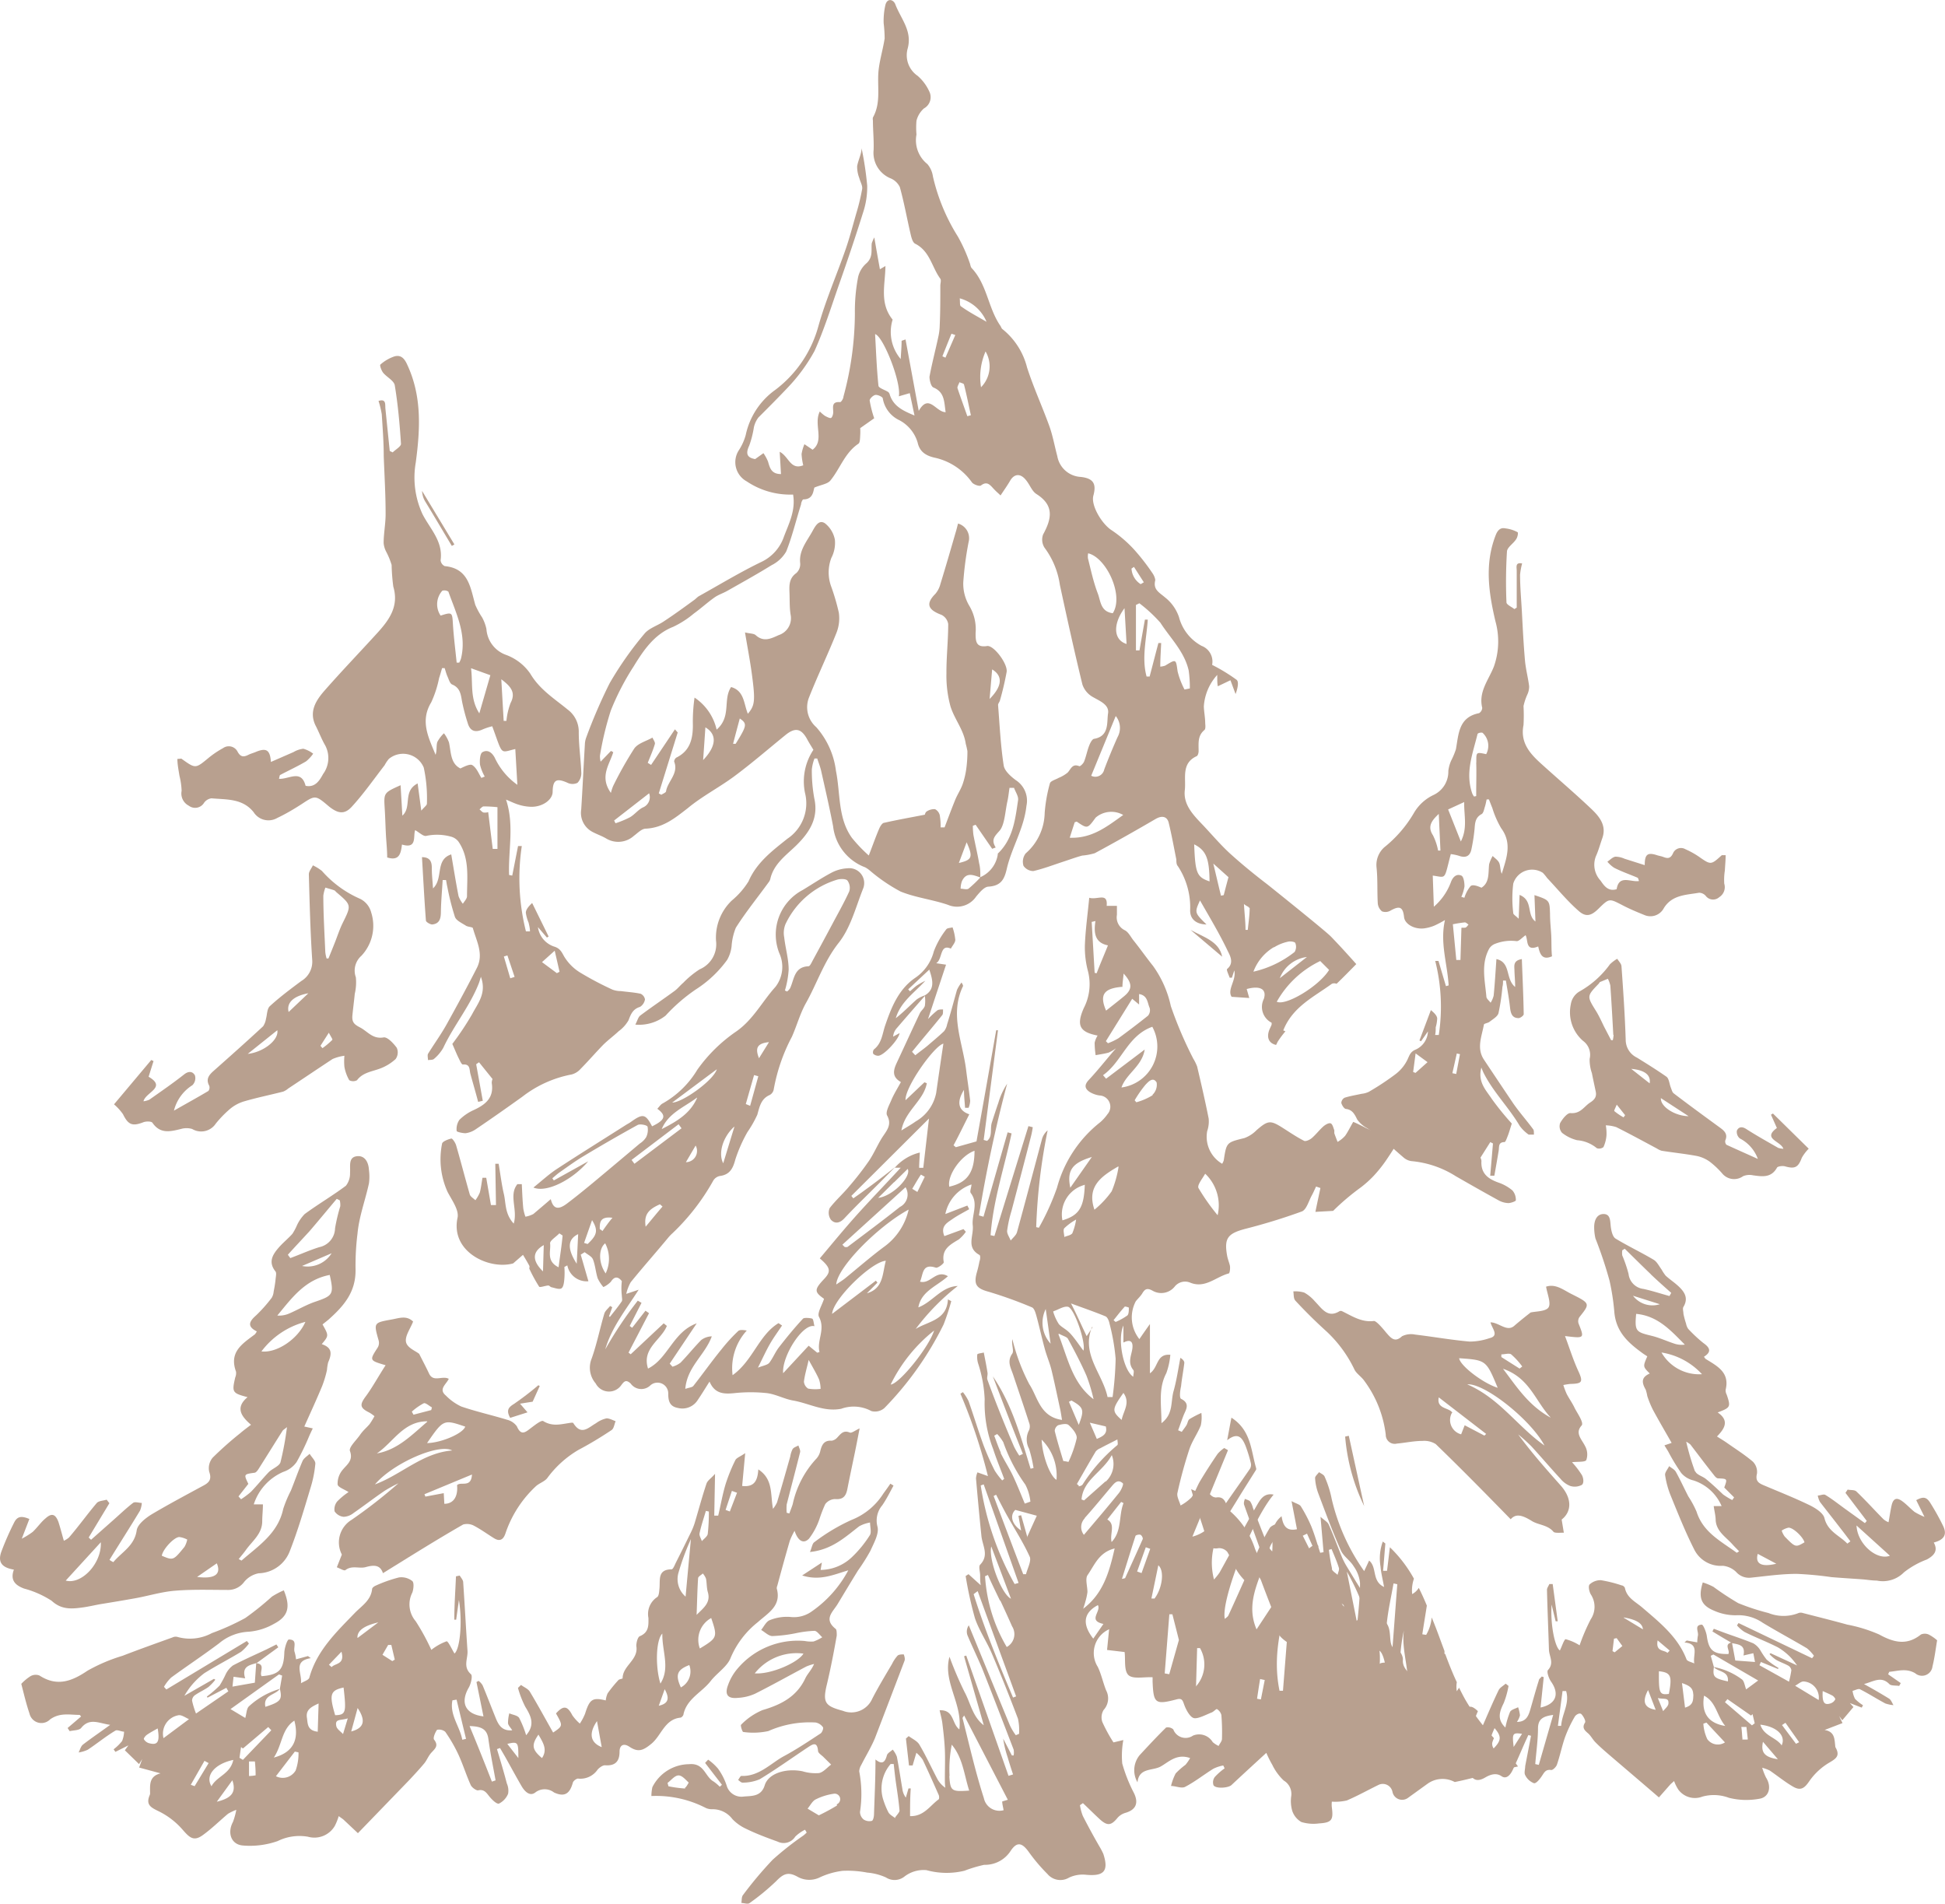 <?xml version="1.0" encoding="UTF-8"?> <svg xmlns="http://www.w3.org/2000/svg" viewBox="0 0 197.37 193.18"> <defs> <style>.cls-1{fill:#b8a08f;}</style> </defs> <g id="Слой_2" data-name="Слой 2"> <g id="Layer_1" data-name="Layer 1"> <path class="cls-1" d="M60.07,84.38c.47.26,1,.43,1.45.7a2.37,2.37,0,0,0,2.81-.28c.37-.27.78-.71,1.18-.72C67.29,84,68.5,83,69.79,82c1.48-1.23,3.23-2.12,4.77-3.27,1.76-1.31,3.42-2.75,5.12-4.13,1-.82,1.62-.71,2.23.41.2.38.44.74.63,1.07a5.78,5.78,0,0,0-.85,4.38,4.32,4.32,0,0,1-1.79,4.64c-1.51,1.21-3.11,2.4-3.94,4.32a8,8,0,0,1-1.7,1.95,5.2,5.2,0,0,0-1.6,4.09A2.76,2.76,0,0,1,71,98.35a9.36,9.36,0,0,0-1.67,1.37c-.3.25-.55.58-.86.81-1.16.85-2.35,1.65-3.5,2.51-.21.16-.28.5-.5.92a4.34,4.34,0,0,0,3.07-.91,17.44,17.44,0,0,1,3.07-2.66,11.65,11.65,0,0,0,3.18-3,3.55,3.55,0,0,0,.45-1.4,6,6,0,0,1,.43-1.86c1-1.58,2.21-3.07,3.32-4.6a.87.87,0,0,0,.18-.36c.35-1.52,1.6-2.39,2.61-3.37C82.16,84.45,83.08,83,82.63,81a15.67,15.67,0,0,1-.25-2.91,4.32,4.32,0,0,1,.27-1.13l.28,0c.13.41.29.8.39,1.22.42,1.88.86,3.77,1.22,5.66A5.05,5.05,0,0,0,87.79,88a2.93,2.93,0,0,1,.48.33,17.24,17.24,0,0,0,3.12,2.13c1.53.62,3.24.81,4.81,1.35a2.34,2.34,0,0,0,2.86-.85c.36-.42.82-1,1.27-1,1.22-.09,1.58-.7,1.83-1.79.5-2.18,1.75-4.09,2-6.41a2.48,2.48,0,0,0-1.09-2.61c-.51-.38-1.14-.94-1.22-1.49-.31-2-.41-4.09-.57-6.13,0-.15.15-.3.19-.46a29.7,29.7,0,0,0,.68-2.9c.12-.83-1.33-2.75-2-2.62C99,65.73,99,65,99,64.23a4.62,4.62,0,0,0-.65-2.78,4.39,4.39,0,0,1-.6-2.39A33.67,33.67,0,0,1,98.29,55a1.55,1.55,0,0,0-1.07-1.88c-.09.32-.16.64-.26.95-.5,1.73-1,3.46-1.53,5.18a2.51,2.51,0,0,1-.51,1c-1,1-.78,1.62.63,2.14a1.27,1.27,0,0,1,.67.92c0,1.67-.19,3.35-.18,5a11.77,11.77,0,0,0,.41,3.36c.4,1.3,1.36,2.4,1.55,3.8a7.29,7.29,0,0,1,.17.75,13.21,13.21,0,0,1-.1,1.66,8.29,8.29,0,0,1-.37,1.64c-.19.56-.53,1.06-.76,1.61-.38.93-.73,1.88-1.09,2.82l-.4,0a6.46,6.46,0,0,0-.09-1.25.93.93,0,0,0-.48-.6,1.39,1.39,0,0,0-.84.23c-.14.08-.19.33-.19.33-1.47.29-2.8.52-4.11.82-.21,0-.42.36-.52.59-.35.81-.64,1.65-1.06,2.73A15,15,0,0,1,86.44,85c-1.43-2-1.15-4.5-1.61-6.78a8.23,8.23,0,0,0-2-4.44,2.68,2.68,0,0,1-.74-3c.88-2.23,1.93-4.4,2.81-6.62a4,4,0,0,0,.22-2,22.17,22.17,0,0,0-.76-2.61,4.14,4.14,0,0,1,0-2.94,3.29,3.29,0,0,0,.36-1.85,2.78,2.78,0,0,0-1-1.66c-.58-.39-.94.18-1.25.75-.57,1.05-1.42,2-1.27,3.3a1.22,1.22,0,0,1-.4,1c-.81.58-.7,1.39-.68,2.18s0,1.41.12,2.11a1.8,1.8,0,0,1-1.22,2c-.77.35-1.53.74-2.34,0-.19-.17-.58-.15-1.08-.27.26,1.56.52,2.9.7,4.25.36,2.7.3,3.16-.41,4-.42-1-.35-2.33-1.7-2.71-.86,1.27.06,3-1.47,4.32a5.32,5.32,0,0,0-2.24-3.25,16.88,16.88,0,0,0-.17,2.81c0,1.38-.29,2.6-1.68,3.28a.53.53,0,0,0-.22.4c.48,1.2-.65,2-.82,3,0,.15-.31.25-.48.37l-.26-.14,1.92-6.18L68.49,74l-2.42,3.61-.34-.21c.25-.63.53-1.25.72-1.9.06-.18-.15-.44-.24-.66-.63.36-1.47.57-1.85,1.11a37.48,37.48,0,0,0-2.15,3.82,5.39,5.39,0,0,0-.22.68c-1.18-1.66-.14-2.86.24-4.13L62,76.19l-1.05,1.09a2.14,2.14,0,0,1-.07-.61,31.71,31.71,0,0,1,1.1-4.57,25.94,25.94,0,0,1,2.33-4.5c1-1.63,2.09-3.25,4-4a9.62,9.62,0,0,0,2.1-1.35c.71-.51,1.36-1.11,2.08-1.62.4-.29.9-.44,1.33-.69,1.5-.85,3-1.68,4.47-2.59a3.54,3.54,0,0,0,1.49-1.39c.62-1.55,1-3.19,1.51-4.79,0-.18.15-.5.23-.5,1,0,1-.85,1.12-1.2.69-.29,1.33-.36,1.62-.71,1-1.22,1.46-2.81,2.85-3.74.17-.12.16-.56.18-.85a5.61,5.61,0,0,0,0-.73l1.42-1a11.16,11.16,0,0,1-.46-1.81c0-.18.36-.53.59-.56s.73.2.74.35a3,3,0,0,0,1.71,2.23,3.77,3.77,0,0,1,1.83,2.26c.22,1,.93,1.37,1.87,1.56a6.28,6.28,0,0,1,3.65,2.49c.18.21.75.41.9.3.6-.46.9-.09,1.25.29s.46.44.74.72c.36-.54.68-1,.93-1.42.41-.76,1-.83,1.52-.29s.68,1.24,1.2,1.57c1.83,1.16,1.53,2.52.67,4.1a1.51,1.51,0,0,0,.15,1.35,8.26,8.26,0,0,1,1.55,3.76c.73,3.38,1.47,6.76,2.29,10.12a2.31,2.31,0,0,0,1.09,1.28c.72.41,1.65.78,1.51,1.65s.15,2.29-1.39,2.57c-.21,0-.42.42-.52.68-.21.53-.31,1.1-.52,1.63-.08.2-.4.51-.49.47-.7-.29-.84.27-1.17.64a3.53,3.53,0,0,1-.91.54c-.31.18-.83.31-.9.56a15.34,15.34,0,0,0-.53,3,5.59,5.59,0,0,1-1.93,4.11,1.39,1.39,0,0,0-.22,1.26,1.23,1.23,0,0,0,1,.53c1-.23,2-.61,3-.94.65-.21,1.29-.45,1.95-.63a6.32,6.32,0,0,0,1.28-.24c2.08-1.12,4.13-2.28,6.17-3.47.63-.37,1.18-.29,1.34.4.3,1.23.52,2.47.77,3.71,0,.23,0,.51.16.68a7.58,7.58,0,0,1,1.24,4.49c0,.92.66,1.4,1.66,1.42-1.22-1.2-1.22-1.2-.66-2.44,1,1.75,2,3.41,2.82,5.14.24.48.66,1.22-.07,1.82-.09.08.16.58.26.88l.23,0,.24-.74c.23,1-.75,1.94-.27,2.68l1.79.12-.26-.91c1.35-.37,2.06,0,1.74,1a1.8,1.8,0,0,0,.79,2.42c0,.12,0,.15,0,.18s-.13.31-.2.46c-.36.84-.09,1.45.65,1.61.08-.12.12-.26.2-.38a9.91,9.91,0,0,1,.75-1l-.22-.09c.94-2.39,3.09-3.39,4.93-4.73a.62.62,0,0,1,.48,0c.68-.65,1.34-1.33,2-2-.63-.71-1.29-1.43-1.29-1.43-.4-.44-.81-.87-1.22-1.3,0,0,0,0-.07-.07-.51-.54-6.33-5.2-6.46-5.3-1.31-1-2.62-2.07-3.85-3.19-1-.93-1.89-2-2.85-3s-1.82-2-1.66-3.37c.14-1.18-.39-2.72,1.21-3.44.12-.06.2-.36.19-.54,0-.78-.11-1.53.59-2.11.13-.11.1-.45.08-.68,0-.57-.12-1.14-.14-1.71a5.24,5.24,0,0,1,1.36-3.2c0,.6,0,.87.06,1.15l1.28-.61.52,1.4c.2-.52.36-1.24.11-1.44A17.79,17.79,0,0,0,123,67.46a1.7,1.7,0,0,0-1.07-1.93,4.65,4.65,0,0,1-2.29-2.91,4.28,4.28,0,0,0-1.41-2c-.58-.5-1.24-.79-1-1.74,0-.2-.13-.51-.28-.72a22,22,0,0,0-1.82-2.35,12.58,12.58,0,0,0-2.31-2c-1-.63-2.14-2.53-1.87-3.52.33-1.21,0-1.76-1.29-1.9a2.55,2.55,0,0,1-2.37-2.11c-.27-1-.44-2-.79-3-.72-2-1.62-3.95-2.28-6a7.25,7.25,0,0,0-2.5-3.89c-.1-.07-.13-.23-.21-.34-1.25-1.81-1.34-4.19-2.91-5.85-.12-.13-.13-.38-.21-.56A15.91,15.91,0,0,0,97.2,24a19.71,19.71,0,0,1-2.53-6.09,2.48,2.48,0,0,0-.56-1.26,3.09,3.09,0,0,1-1.11-3,8.1,8.1,0,0,1,0-1.4A2.44,2.44,0,0,1,93.76,11a1.3,1.3,0,0,0,.53-1.74,4.61,4.61,0,0,0-1.18-1.57,2.53,2.53,0,0,1-1-2.78c.48-1.79-.7-3-1.26-4.48-.18-.47-.8-.67-1,.06a7.24,7.24,0,0,0-.18,1.87,13.41,13.41,0,0,1,.1,1.54c-.15,1-.47,2.06-.6,3.1-.21,1.64.29,3.36-.59,4.92a.74.74,0,0,0,0,.3c0,1,.11,2,.07,3a2.8,2.8,0,0,0,1.66,2.85,1.82,1.82,0,0,1,1,.91c.43,1.54.71,3.12,1.07,4.67.09.39.21.94.49,1.08,1.5.75,1.69,2.39,2.55,3.55.11.16,0,.46,0,.7,0,1.34,0,2.68-.06,4a5.85,5.85,0,0,1-.14,1.18c-.29,1.36-.65,2.71-.9,4.07,0,.34.15,1,.41,1.09,1.14.48,1.07,1.45,1.23,2.5-1,0-1.7-1.94-2.73-.13-.47-2.52-.9-4.87-1.34-7.25-.28.11-.4.12-.4.15,0,.61-.06,1.22-.09,1.84a4.25,4.25,0,0,1-.82-4c-1.37-1.69-.74-3.58-.73-5.44l-.56.33c-.19-1.05-.36-2-.57-3.23a4.13,4.13,0,0,0-.26.6c-.07.67.15,1.37-.51,2a2.63,2.63,0,0,0-.87,1.41,18.29,18.29,0,0,0-.33,3.69,32.56,32.56,0,0,1-1.16,8.45c0,.21-.24.57-.34.56-.91-.07-.69.54-.7,1.05,0,.2-.11.52-.23.56s-.41-.11-.6-.21a3.85,3.85,0,0,1-.53-.45c-.66,1.32.51,2.93-.73,3.88l-.83-.56a4.31,4.31,0,0,0-.29,1,6.28,6.28,0,0,0,.17,1.14c-1.31.52-1.46-.9-2.39-1.37.05.87.09,1.51.13,2.26-1,0-1.13-.65-1.32-1.28a4.32,4.32,0,0,0-.46-.84l-.84.6c-.8-.14-1-.52-.6-1.37a9.83,9.83,0,0,0,.47-1.85,2.58,2.58,0,0,1,.46-1c1-1,2-2,3-3.06a17.62,17.62,0,0,0,2.69-3.68c1-2.21,1.72-4.56,2.53-6.86S86.82,24,87.57,21.6A8.2,8.2,0,0,0,88,18.84a33.21,33.21,0,0,0-.57-3.8c0,.56-.33,1.17-.45,1.81a3.16,3.16,0,0,0,.22,1.22c.09.37.34.76.29,1.1a22,22,0,0,1-.61,2.52c-.35,1.22-.67,2.46-1.09,3.66-.9,2.58-2,5.1-2.74,7.73a12.06,12.06,0,0,1-4.38,6.48,7.55,7.55,0,0,0-3,4.59,5.52,5.52,0,0,1-.68,1.51,2.22,2.22,0,0,0,.78,3.18,7.91,7.91,0,0,0,4.71,1.34c.27,1.62-.42,2.92-.93,4.27A4.41,4.41,0,0,1,77.29,57c-2.18,1.05-4.25,2.31-6.37,3.49-.17.1-.3.26-.47.38-1,.73-2,1.46-3.08,2.17-.66.45-1.54.7-2,1.29a34.68,34.68,0,0,0-3.51,5,53.05,53.05,0,0,0-2.38,5.52,2.22,2.22,0,0,0-.13.68c-.13,2.2-.23,4.4-.37,6.59A2.18,2.18,0,0,0,60.07,84.38Zm38.21,5.79c-.18.12-.53,0-.8,0a2.43,2.43,0,0,1,.12-.73c.44-1,1.17-.65,1.88-.41A13,13,0,0,1,98.28,90.17Zm2.4-22.25c1.07.65,1.07,1.66-.26,3C100.51,69.93,100.59,68.92,100.68,67.92ZM99,83.68l1.68,2.44.36-.13c-.48-.79-.14-1.1.39-1.7s.57-2,.8-3c.1-.45.14-.9.21-1.35l.46,0c.15.42.47.86.41,1.25-.29,1.95-.51,3.95-2.06,5.42a.26.26,0,0,0,0,.09A3,3,0,0,1,99.48,89c0-.46,0-.94-.12-1.4-.17-1-.4-1.92-.58-2.88a7.14,7.14,0,0,1-.06-.93Zm-.91,1.78c.67,1.51.56,1.79-.79,2.1ZM75.07,72.9c.77.53.73.72-.42,2.57l-.26,0C74.61,74.61,74.83,73.8,75.07,72.9Zm-3.49.9c1.23.73,1.09,1.94-.23,3.32C71.43,76,71.5,75,71.58,73.8Zm-5.71,6.69a1.13,1.13,0,0,1-.64,1.44c-.49.24-.84.73-1.32,1a9.81,9.81,0,0,1-1.45.6c-.05-.09-.09-.18-.14-.28Zm69,17.92c-1,1.64-4.39,3.68-5.31,3.23a10,10,0,0,1,4.41-4.13Zm-5,.84a3.39,3.39,0,0,1,2.75-2.15Zm-.57-3.14a4.4,4.4,0,0,1,1.38-.56c.24-.07.72,0,.76.13a1,1,0,0,1-.07.91,10.47,10.47,0,0,1-4.18,2A4.89,4.89,0,0,1,129.25,96.11Zm-2.49-4c0,.75-.12,1.49-.19,2.24l-.23,0c0-.8-.1-1.6-.16-2.63C126.46,91.94,126.76,92,126.76,92.13ZM124.66,89c-.15.55-.32,1.19-.48,1.82l-.28.06c-.25-1-.49-2.06-.78-3.26Zm-1.92.43c-1.29-.44-1.45-.82-1.56-3.76C122.44,86.3,122.71,87.18,122.74,89.43Zm-9.52-16.78a1.92,1.92,0,0,1,.18,2.15c-.48,1.08-.93,2.17-1.35,3.28a.92.92,0,0,1-1.32.63ZM108.55,85c.19-.6.35-1.09.51-1.58.09,0,.18-.07.21-.05,1.08.73,1.08.73,1.91-.41a2.44,2.44,0,0,1,2.8-.27C112.36,83.84,110.83,85.09,108.55,85Zm9.18-21.85c1,1.57,2.45,2.94,2.89,4.87a12.32,12.32,0,0,1,.12,1.83l-.54.11a8.2,8.2,0,0,1-.7-1.83c-.18-1.27-.13-1.28-1.27-.59a2.19,2.19,0,0,1-.49.1c0-.84.06-1.62.09-2.4l-.28,0c-.3,1.13-.59,2.27-.89,3.4l-.31,0c-.52-1.9,0-3.84.12-5.77l-.29,0c-.18,1-.37,2.08-.55,3.12l-.36,0,0-4.61.35-.17A14.8,14.8,0,0,1,117.73,63.16Zm-2.66-5.63,1,1.56-.32.19a2,2,0,0,1-.93-1.58Zm-.75,7.82c-1.37-.42-1.38-2.06-.21-3.63C114.18,62.91,114.25,64.1,114.32,65.35Zm-3.9-9.2c1.84.43,3.66,4.28,2.5,6.08-1.26-.16-1.23-1.26-1.52-2-.44-1.15-.7-2.37-1-3.57A1.57,1.57,0,0,1,110.42,56.15ZM99.55,39.29a6.52,6.52,0,0,1,.46-3.63A3,3,0,0,1,99.55,39.29Zm.56-6.64c-1-.58-1.81-1-2.61-1.58-.12-.08-.07-.43-.11-.8A4.11,4.11,0,0,1,100.11,32.65Zm-2.75,6.13c.16.08.43.12.46.23.26,1,.47,2.08.7,3.12l-.36.1c-.33-.95-.68-1.89-1-2.85C97.13,39.21,97.29,39,97.36,38.78Zm-1.73-2.63c.3-.76.61-1.53.92-2.29l.39.13-1,2.3Zm-4.42,4.06,1.11-.32.48,2.27c-1.12-.47-2.13-.91-2.51-2.12a.51.51,0,0,0-.15-.26c-.35-.23-1-.41-1-.66-.18-1.73-.24-3.48-.34-5.22C89.63,34.12,91.48,38.82,91.21,40.21Z"></path> <path class="cls-1" d="M153.31,178.31c-.29-.33-.58-.66-.88-1a2.78,2.78,0,0,1-.8.21,1,1,0,0,1-.21-.67,3,3,0,0,1,.18-.49c-.31-.35-.63-.7-.92-1.06a21,21,0,0,1-2-2.87c-.22-.39-.42-.79-.62-1.19l-.23.36a2.84,2.84,0,0,1,0-.92c-.44-.94-.82-1.9-1.18-2.87l-.07,0c0-.1,0-.19,0-.29l-.3-.81c-.32-.87-.63-1.73-1-2.6a4.17,4.17,0,0,1-.56,1.77l-.39-.06c.15-1,.31-1.94.46-2.91-.25-.61-.52-1.21-.82-1.8a1.69,1.69,0,0,1-.67.63,3.65,3.65,0,0,1,.18-1.56,13.32,13.32,0,0,0-2.44-3.19c-.1.8-.19,1.6-.29,2.39l-.4,0c.08-.92.15-1.84.23-2.77l-.26-.2a5,5,0,0,0-.23,2.54c.05.63.21,1.24.36,2.07-1.28-.6-.68-2-1.52-2.68-.14.31-.28.61-.5,1.07a20.87,20.87,0,0,1-3.29-7.3,10.6,10.6,0,0,0-.73-2.3c-.08-.19-.37-.3-.56-.44-.14.2-.41.41-.4.6a5.19,5.19,0,0,0,.29,1.46c.75,2,1.49,4,2.33,5.89.27.61.94,1,1.3,1.61a3.49,3.49,0,0,1,.64,1.7c0,1.39-.16,2.79-.29,4.18a2.17,2.17,0,0,1-.35.76s-.34,0-.34-.08a2.62,2.62,0,0,1,0-.84,12.3,12.3,0,0,1,.4-1.23c-1-.18-1.6-.61-1.3-1.74l-.34-.05c-.15.35-.33.69-.45,1.06-.37,1.17-.68,2.36-1.09,3.52-.08.25-.45.4-.69.6l-.24-.2c.65-1.8,1.33-3.6,1.94-5.42.09-.28-.14-.66-.22-1-.34.18-.82.27-1,.55a12.52,12.52,0,0,0-.8,2c-.3-.42-.45-.64-.68-1-.15.85-.29,1.59-.42,2.32l-.35-.09c0-2.55,1.21-4.78,2-7.11l-.25-.23a4.19,4.19,0,0,0-1.06.81c-.84,1.32-1.58,2.71-2.42,4s-1.73,2.64-2.55,3.88c-1.3-3,.68-5.55,1.34-8.32a2.49,2.49,0,0,1,.91-1.15c.5-.4.61-.87.18-1.24-.14-.13-.91.14-1.09.42a20.39,20.39,0,0,0-1.33,2.59c-1,2.09-1.9,4.2-2.87,6.29-.06.13-.22.22-.36.35-.43-1.89,2.78-10.06,4.95-12.61-1-.21-1.38.55-1.7,1.09-1.3,2.25-2.52,4.54-3.78,6.81a6.1,6.1,0,0,1-.57.71c-.86-3.4,1-5.82,2.53-8.35.57-.93,1.16-1.85,1.74-2.78a.31.31,0,0,0,0-.19c-.52-1.78-.5-3.81-2.5-5.1-.15.77-.27,1.43-.43,2.29,1.13-.89,1.55-.2,1.87.59a14.43,14.43,0,0,1,.53,1.73.77.77,0,0,1-.08.56c-1.2,1.76-2.47,3.47-3.61,5.27a3.7,3.7,0,0,1-2.24,1.63l3.61-8.77-.38-.22a3.5,3.5,0,0,0-.67.59c-.62.9-1.21,1.82-1.77,2.75-.33.55-.52,1.18-.89,1.68a4.82,4.82,0,0,1-1.1.81c-.12-.43-.4-.89-.32-1.27a44.56,44.56,0,0,1,1.21-4.43c.28-.84.83-1.59,1.16-2.42a3.8,3.8,0,0,0,.06-1.27,10.67,10.67,0,0,0-1.21.63c-.16.11-.18.41-.3.61s-.32.45-.48.68l-.37-.16c.19-.51.35-1,.56-1.53s.71-1.18-.26-1.66c-.19-.1-.1-.85,0-1.28.08-.8.24-1.58.33-2.37,0-.16-.12-.34-.4-.51-.22,1.13-.38,2.27-.69,3.37s0,2.33-1.23,3.26c0-1.87-.34-3.5.49-5.07a7.25,7.25,0,0,0,.41-1.87c-1.44-.12-1.19,1.28-2.07,1.88,0-1.69,0-3.21,0-5-.45.63-.76,1.08-1.07,1.53a3.52,3.52,0,0,1-.37-3.83c.2-.26.46-.49.64-.77.28-.48.5-.63,1.09-.3a1.75,1.75,0,0,0,2.2-.4,1.35,1.35,0,0,1,1.62-.42c1.51.6,2.59-.6,3.88-.94.11,0,.17-.51.13-.76s-.23-.7-.29-1.06c-.31-1.75.06-2.23,1.82-2.7a59.9,59.9,0,0,0,5.76-1.77c.47-.18.68-1,1-1.6.17-.3.3-.62.45-.93l.44.15c-.17.8-.34,1.6-.51,2.42l1.8-.1a24.07,24.07,0,0,1,2.78-2.36,10.84,10.84,0,0,0,1.34-1.2,13.7,13.7,0,0,0,1.18-1.46c.69-1,1.3-2,1.91-3a5.52,5.52,0,0,1-4.07-.49c-.36-.18-.73-.37-1.1-.52-.28.47-.53,1-.82,1.41a3,3,0,0,1-.77.62c-.11-.29-.23-.58-.33-.88,0-.09,0-.21,0-.3-.1-.25-.18-.63-.37-.7s-.53.13-.73.3c-.42.37-.76.83-1.19,1.2-.2.17-.61.36-.78.27-.75-.38-1.45-.86-2.16-1.31-1.26-.8-1.5-.77-2.66.23a3.31,3.31,0,0,1-1.23.8c-1.81.45-1.82.42-2.1,2.27a1.74,1.74,0,0,1-.16.34,3.17,3.17,0,0,1-1.52-3.31,3,3,0,0,0,.15-1.28c-.35-1.77-.76-3.53-1.17-5.28a5.08,5.08,0,0,0-.4-.81,40.48,40.48,0,0,1-2.27-5.32A10.9,10.9,0,0,0,117,98c-.68-.85-1.3-1.74-2-2.61-.27-.35-.49-.81-.85-1a1.45,1.45,0,0,1-.81-1.57c0-.31,0-.61,0-.91H112.3c.13-1.41-.93-.57-1.77-.82-.16,1.69-.38,3.23-.44,4.79a9.4,9.4,0,0,0,.32,2.69,5.29,5.29,0,0,1-.43,3.71c-.78,1.77-.42,2.44,1.4,2.79a2.35,2.35,0,0,0-.3.73,8.91,8.91,0,0,0,.1,1.26c.44-.08.89-.14,1.32-.26a4.21,4.21,0,0,0,.75-.44c-1,1.15-1.83,2.22-2.76,3.21-.48.51-.42.88.08,1.22a2.63,2.63,0,0,0,1,.36,1.14,1.14,0,0,1,.81,1.9,4.43,4.43,0,0,1-.74.82,12.61,12.61,0,0,0-4.38,6.64,25,25,0,0,1-1.84,4.06l-.27-.06a58.46,58.46,0,0,1,1.16-9.82,1.81,1.81,0,0,0-.56.84c-.85,3.16-1.68,6.33-2.55,9.49-.09.32-.42.57-.64.85-.13-.34-.39-.69-.36-1a12.3,12.3,0,0,1,.44-2c.67-2.55,1.35-5.1,2-7.65a8.46,8.46,0,0,0,.16-.85l-.44-.11-3.45,11.15-.39-.08c.26-3.52,1.4-6.89,2.13-10.33l-.4-.11c-.82,2.85-1.63,5.7-2.45,8.56l-.46-.13c.74-4.49,1.68-8.94,2.86-13.36a7.18,7.18,0,0,0-.89,1.93c-.23.66-.45,1.34-.66,2s.1,1.41-.49,1.87l-.34-.1,1.45-11.13-.18,0c-.66,3.77-1.33,7.55-2,11.28l-2.1.59a2.11,2.11,0,0,0-.23-.19c.54-1,1.07-2.1,1.6-3.15-1.11-.38-1.32-1.22-.54-2.48,0,.61.07,1.21.11,1.82h.36a2.34,2.34,0,0,0,.16-.71c-.12-1.07-.29-2.13-.42-3.2-.36-2.8-1.69-5.58-.3-8.45,0,0,0-.11-.16-.35a3.9,3.9,0,0,0-.46.75c-.33,1.16-.63,2.33-1,3.49a1.65,1.65,0,0,1-.31.7c-.55.52-1.13,1-1.71,1.5-.39.32-.81.62-1.21.94l-.33-.35c1-1.24,2.06-2.47,3.07-3.73.1-.13.06-.38.08-.57-.2,0-.45,0-.59.1a8.42,8.42,0,0,0-.94.88L96,97.88l-1-.15c.67-.39.34-2,1.49-1.48.16-.31.44-.59.45-.89a5.37,5.37,0,0,0-.28-1.27c-.22.07-.55.06-.64.21a8.4,8.4,0,0,0-1.26,2.23,4.63,4.63,0,0,1-1.91,2.7c-1.68,1.16-2.4,3-3,4.74-.32.89-.34,1.86-1.17,2.51a.48.48,0,0,0-.07.44.74.74,0,0,0,.51.2c.54,0,2.06-1.61,2.17-2.3l-.66.36a1.48,1.48,0,0,1,.38-.87q1.41-1.64,2.84-3.26a3.47,3.47,0,0,1,0,1c-.07.27-.37.48-.5.74-.78,1.65-1.54,3.31-2.33,5-.36.76-.56,1.46.4,2-.36.66-.74,1.26-1,1.9-.21.48-.58,1.16-.4,1.49.55,1-.12,1.61-.56,2.33s-.79,1.54-1.27,2.26a30.09,30.09,0,0,1-2,2.58c-.63.77-1.39,1.43-2,2.23a1.23,1.23,0,0,0,.12,1.17c.4.44.89.38,1.37-.13,1.16-1.24,2.38-2.41,3.58-3.61l1.57-1.59c-1,.78-2,1.57-3.08,2.34-.38.29-.77.55-1.16.83l-.2-.25,7.88-7.85c-.21,1.79-.39,3.39-.58,5l-.42,0c0-.47.05-1,.07-1.55a4.89,4.89,0,0,0-2.54,1.54l.6,0C90,120,88.56,121.49,87.19,123s-2.69,3.12-4,4.68c1.1.94,1.16,1.33.43,2.1-1,1.06-1,1.3,0,2-.21.67-.72,1.45-.51,1.84.68,1.28-.25,2.38.05,3.56l-.23.07-.87-.71-2.59,2.79c-.14-1.73,2-5.09,3.18-4.77-.09-.32-.1-.72-.24-.77s-.77-.13-.92,0c-.86.92-1.66,1.9-2.43,2.89-.39.5-.63,1.12-1,1.6-.21.23-.63.28-1.15.49.5-1,.83-1.73,1.22-2.41s.82-1.25,1.23-1.87l-.36-.24c-2,1.21-2.6,3.81-4.66,5.28A5.67,5.67,0,0,1,75.78,135c-.37-.06-.72-.1-.88.06a17.21,17.21,0,0,0-1.68,1.84c-1,1.22-1.9,2.5-2.87,3.73-.12.14-.4.15-.81.29.19-2.26,2-3.43,2.69-5.33a1.86,1.86,0,0,0-1.07.37c-.73.74-1.38,1.56-2.1,2.3a2.52,2.52,0,0,1-.82.41l-.28-.31,2.74-4.09c-2.41.87-2.9,3.57-4.94,4.59-.66-2.05,1.34-2.89,1.91-4.33l-.32-.26L64,137.41l-.22-.17,2.08-4-.36-.25-1.35,1.73-.25-.18,1.2-2.35-.38-.22a39.69,39.69,0,0,0-3.3,4.94c.64-2.22,2.08-4,3.39-6.05l-1.26.42A4.39,4.39,0,0,1,64,130.1c1.25-1.54,2.55-3,3.83-4.55a4.26,4.26,0,0,1,.42-.43,22.43,22.43,0,0,0,4.14-5.35,1,1,0,0,1,.66-.45c1-.13,1.33-.76,1.57-1.68a14.91,14.91,0,0,1,1.23-2.78,11.41,11.41,0,0,0,1-1.76c.23-.83.38-1.62,1.26-2a.81.81,0,0,0,.4-.54,18.29,18.29,0,0,1,1.85-5.37c.5-1.12.82-2.33,1.41-3.39,1.13-2,1.83-4.23,3.33-6.13,1.21-1.52,1.73-3.6,2.47-5.47A1.51,1.51,0,0,0,86,88.1a3.9,3.9,0,0,0-1.63.45c-1,.53-1.95,1.17-2.93,1.76a5.11,5.11,0,0,0-2.34,6.45,3.31,3.31,0,0,1-.41,3.37c-1.35,1.49-2.26,3.34-4,4.54a15.69,15.69,0,0,0-3.93,3.87,9.55,9.55,0,0,1-3.5,3.41c-.22.1-.37.36-.56.55.95.69.8,1.14-.53,1.78-.66-1.26-.93-1.32-2.13-.46-.19.14-.4.24-.6.37-2.31,1.47-4.63,2.91-6.92,4.41-.81.53-1.53,1.2-2.39,1.89,1.3.56,3.93-.74,5.56-2.66l-3.49,1.94-.15-.22c.26-.21.51-.45.79-.64.76-.53,1.52-1.09,2.32-1.57q2.74-1.65,5.55-3.2c.24-.12.91,0,1,.17a1.69,1.69,0,0,1-.15,1.09,2.14,2.14,0,0,1-.64.63q-2.37,2-4.77,4c-.86.71-1.73,1.42-2.62,2.09s-1.39.55-1.64-.45c-.62.54-1.17,1-1.77,1.51a2.79,2.79,0,0,1-.8.27,4.34,4.34,0,0,1-.22-.84c-.08-.82-.11-1.64-.15-2.46l-.45,0c-.9,1.13.06,2.57-.37,4-.92-1-.78-2.07-1-3s-.35-2-.53-3.07h-.34l.07,4.19-.51,0-.48-2.77-.38,0c-.09.5-.14,1-.27,1.5a3.84,3.84,0,0,1-.45.78c-.19-.19-.5-.36-.57-.59-.48-1.67-.91-3.35-1.39-5-.08-.26-.37-.69-.48-.67-.35.08-.91.3-.94.52a8,8,0,0,0,.56,4.9c.45.86,1.2,1.87,1,2.66-.7,3.45,3.24,5.26,5.65,4.59l1-.87c.22.36.44.73.64,1.1.05.09,0,.22,0,.3a15.48,15.48,0,0,0,1,1.83c.08.11.61-.1.93-.12.11,0,.21.16.33.18.33.07.78.25,1,.11s.27-.63.3-1a7.64,7.64,0,0,0,0-1.17l.3-.16A2,2,0,0,0,59.71,130l-.78-2.7.4-.25c.29.24.71.42.84.73.24.61.28,1.3.48,1.92a3.89,3.89,0,0,0,.58.89,2.54,2.54,0,0,0,.76-.54c.43-.68.83-.42,1.11-.06a6.41,6.41,0,0,0,0,1.46c0,.19.07.44,0,.58-.37.55-.8,1.07-1.21,1.59l-.09-.07.33-.92-.22-.12c-.2.26-.51.49-.59.79-.45,1.51-.75,3.06-1.28,4.54a2.45,2.45,0,0,0,.41,2.53,1.52,1.52,0,0,0,2.61.15c.29-.38.47-.57.94-.14a1.32,1.32,0,0,0,2,.18,1.09,1.09,0,0,1,1.81.84c0,.76.15,1.31,1,1.46a1.84,1.84,0,0,0,2-.82c.39-.57.75-1.17,1.19-1.86.53,1.25,1.46,1.28,2.54,1.17a15.64,15.64,0,0,1,3.28,0c.9.11,1.75.59,2.65.75,1.63.28,3.12,1.18,4.89.84a3.75,3.75,0,0,1,3.06.23,1.44,1.44,0,0,0,1.33-.31,33.07,33.07,0,0,0,6-8.47,22.66,22.66,0,0,0,.78-2.37l-.34-.18c-.1,2.12-2,2.21-3.27,3a23.18,23.18,0,0,1,4.27-4.36c-1.67.06-2.56,1.63-4,2.17.29-1.65,1.88-2.14,3-3.16-1.21-.72-1.76.84-2.83.55.34-.76.19-1.88,1.6-1.42.2.07.84-.42.81-.56-.25-1.31.64-1.77,1.52-2.3a3.84,3.84,0,0,0,.72-.78l-.24-.27-1.94.71c-.41-1,.26-1.34.82-1.73s1.13-.67,1.7-1c-.06-.12-.12-.25-.19-.37l-2.23.86a4,4,0,0,1,2.65-3c0,.3-.2.7-.07.87.82,1.08.08,2.2.2,3.28s-.7,2.24.68,3c.11.06.09.44,0,.66a11.71,11.71,0,0,1-.28,1.17c-.32,1.19,0,1.58,1.23,1.91a43.18,43.18,0,0,1,4.38,1.58c.24.1.37.58.46.9.3,1.1.54,2.21.84,3.31.19.71.49,1.39.67,2.1.33,1.36.61,2.74.91,4.11.06.3.1.6.17,1-2.26-.32-2.47-2.35-3.32-3.62a20.16,20.16,0,0,1-1.72-4.57c-.11.51.18,1.16,0,1.45-.58.81-.15,1.46.08,2.16.54,1.62,1.1,3.24,1.62,4.87a1,1,0,0,1,0,.74,2,2,0,0,0,0,1.91,14,14,0,0,1,.45,1.94l-.3.07c-1-3.25-1.89-6.53-3.83-9.37,1,2.62,2,5.25,3.05,7.87l-.37.17a8.29,8.29,0,0,1-.53-.91c-.43-1-.85-2-1.25-3-.5-1.25-1-2.52-1.45-3.79-.08-.22.06-.51,0-.76-.1-.66-.24-1.31-.37-2-.23.07-.63.09-.66.2a2.3,2.3,0,0,0,.08.89,13.61,13.61,0,0,1,.67,3.64,12.82,12.82,0,0,0,.87,5.09c.32,1,.74,2,1.11,3l-.2.16a7.3,7.3,0,0,1-.76-1,26.52,26.52,0,0,1-1.13-2.56c-.54-1.48-1-3-1.52-4.48a4.73,4.73,0,0,0-.58-.92l-.25.16a55.76,55.76,0,0,1,2.79,8.36l-1.06-.38a1.85,1.85,0,0,0-.15.62c.17,1.94.35,3.89.55,5.83.1,1,.81,1.95-.13,2.92-.18.18,0,.71,0,1.08s0,.61.06,1l-1.24-1.12-.29.19a38.19,38.19,0,0,0,.94,4.27c.42,1.25,1.2,2.37,1.72,3.6.93,2.18,1.81,4.39,2.65,6.61a5.5,5.5,0,0,1,.11,1.53l-.33.14a5.61,5.61,0,0,1-.6-1c-1.4-3.38-2.78-6.77-4.17-10.15a1.11,1.11,0,0,0-.14,1c.47,1.12,1,2.21,1.48,3.34,1.09,2.75,2.15,5.51,3.21,8.27a1.7,1.7,0,0,1,0,.59l-.18,0-.88-1.7a10.52,10.52,0,0,0,.45,1.88c.17.59.36,1.17.55,1.75l-.46.14-4.29-12.2-.22.07c.65,2.29,1.31,4.57,2,7-1.15-.87-1.34-2.26-1.95-3.37a36.68,36.68,0,0,1-1.53-3.58c-.7,2.54,1.33,4.75,1,7.37-.79-.6-.51-2-2-1.94.1.48.23.91.28,1.35.11.89.21,1.78.25,2.67s0,1.93,0,2.9c0,.31,0,.62.05.94a2.58,2.58,0,0,1-.87-1c-.59-1.13-1.12-2.29-1.77-3.38-.22-.37-.71-.58-1.08-.86l-.28.25c.1.91.21,1.82.31,2.73l.37,0c.1-.36.21-.71.38-1.29a4.08,4.08,0,0,1,.64.7c.56,1.18,1.09,2.37,1.62,3.57.06.13.07.4,0,.46-.88.63-1.49,1.74-2.9,1.7,0-1,0-1.89.07-2.81h-.23l-.27.93a1.8,1.8,0,0,1-.35-.87c-.19-1.1-.35-2.19-.56-3.28a2.65,2.65,0,0,0-.42-.72c-.2.19-.53.35-.59.58-.18.67-.46,1-1.16.42,0,1.94-.09,3.75-.15,5.56,0,.24-.09.64-.22.67a1.06,1.06,0,0,1-.82-.13,1,1,0,0,1-.38-.78,12.07,12.07,0,0,0-.08-4.11,1.42,1.42,0,0,1,.21-.66c.46-.91,1-1.78,1.39-2.72,1-2.6,2-5.22,3-7.85.06-.18,0-.42-.08-.64-.22,0-.51,0-.64.14a3.63,3.63,0,0,0-.55.83c-.69,1.17-1.39,2.33-2,3.51a2.32,2.32,0,0,1-3,1.24c-1.8-.48-2.06-.83-1.61-2.68.39-1.64.71-3.3,1-4.95,0-.22,0-.58-.1-.67-1.28-1-.29-1.73.19-2.53.69-1.14,1.37-2.28,2.07-3.41a19.9,19.9,0,0,0,1.26-2c.35-.79.9-1.74.71-2.45a2.39,2.39,0,0,1,.49-2.16c.43-.63.77-1.31,1.14-2l-.32-.19c-.23.34-.47.67-.71,1a6.74,6.74,0,0,1-3.24,2.68,19.29,19.29,0,0,0-3.76,2.25c-.22.14-.25.55-.45,1,2.23-.23,3.57-1.51,5-2.61a3.49,3.49,0,0,1,1.1-.38c0,.42.15.94,0,1.25A11.62,11.62,0,0,1,86.44,158a4.67,4.67,0,0,1-3.17,1.29l.13-.75-2,1.31c1.81.58,3.21-.09,4.68-.52a11.86,11.86,0,0,1-3.68,4.15,3.09,3.09,0,0,1-2.21.58,4.6,4.6,0,0,0-2.06.32c-.37.13-.6.63-.89,1,.38.22.76.62,1.14.62a14.74,14.74,0,0,0,2.38-.29,11.12,11.12,0,0,1,1.88-.24c.27,0,.53.42.8.65a4.21,4.21,0,0,1-.88.43,3.45,3.45,0,0,1-.9-.05,8,8,0,0,0-6.78,2.76,5.24,5.24,0,0,0-1,1.71c-.38,1,0,1.41,1,1.3a4.88,4.88,0,0,0,1.74-.42c1.75-.88,3.46-1.84,5.2-2.76a5.22,5.22,0,0,1,.79-.26c-.26.61-.67,1-.88,1.44-.88,1.88-2.46,2.69-4.35,3.24A6.58,6.58,0,0,0,75.2,175c-.08.07.13.73.22.73a7.22,7.22,0,0,0,2.55-.09,10.33,10.33,0,0,1,4.8-.87,1.18,1.18,0,0,1,.74.48c.08.1-.08.53-.24.63-1.22.8-2.44,1.62-3.73,2.31s-2.52,2.08-4.31,2c-.1,0-.22.27-.33.41.15.1.32.29.46.27a4.41,4.41,0,0,0,1.73-.34c1.65-1,3.22-2.13,4.83-3.2.45-.29,1-.74,1.09.31,0,.23.35.43.55.63s.52.51.78.77c-.41.3-.77.76-1.22.86a4.47,4.47,0,0,1-1.68-.18c-1.69-.34-3.47.21-3.84,1.42s-1.41,1.06-2.18,1.15a1.56,1.56,0,0,1-1.69-1.15,6.3,6.3,0,0,0-.87-1.69,5.33,5.33,0,0,0-1-.91l-.31.33,1.71,2.22-.22.2a4.07,4.07,0,0,0-.64-.54c-.87-.49-.93-1.9-2.48-1.75a4.21,4.21,0,0,0-3.72,2.33,4.48,4.48,0,0,0-.1.9,11,11,0,0,1,5.48,1.19,1.44,1.44,0,0,0,.68.15,2.5,2.5,0,0,1,2.06,1,4.57,4.57,0,0,0,1.42,1c1,.49,2.1.9,3.18,1.29a1.38,1.38,0,0,0,1.77-.5,3.8,3.8,0,0,1,1-.71c.06.1.12.19.17.29-.11.1-.22.21-.34.3a31.25,31.25,0,0,0-3.12,2.46,39.82,39.82,0,0,0-3,3.57c-.16.19-.12.53-.17.81.28,0,.67.16.85,0a23.46,23.46,0,0,0,2.67-2.2c.72-.74,1.2-1,2.16-.47a2.43,2.43,0,0,0,2.31.06,7.69,7.69,0,0,1,2.29-.65A10.48,10.48,0,0,1,88,190a5.79,5.79,0,0,1,1.9.49,1.61,1.61,0,0,0,1.88-.09,3.19,3.19,0,0,1,2.23-.65,7.66,7.66,0,0,0,3.86.06,14.07,14.07,0,0,1,2-.6,3.09,3.09,0,0,0,2.69-1.42c.67-1,1.19-.79,1.86.15a17.82,17.82,0,0,0,1.87,2.2,1.71,1.71,0,0,0,2.19.37,3.23,3.23,0,0,1,1.73-.29c1.82.17,2.32-.38,1.75-2.12a6.85,6.85,0,0,0-.37-.71c-.58-1-1.17-2.08-1.71-3.14a5,5,0,0,1-.29-1.09l.3-.21c.56.53,1.1,1.07,1.66,1.59.82.76,1.2.71,1.88-.13a1.72,1.72,0,0,1,.8-.48c1.06-.32,1.32-1,.84-2a15.45,15.45,0,0,1-1.19-3,8.82,8.82,0,0,1,.11-2.38l-1,.24a15.71,15.71,0,0,1-1.13-2.07,1.44,1.44,0,0,1,.13-1.22,1.74,1.74,0,0,0,.25-2c-.31-.78-.48-1.62-.84-2.37a2.64,2.64,0,0,1,1.15-3.82c-.07.67-.13,1.31-.21,2.1l1.78.21c.1.76-.08,1.88.38,2.33s1.57.18,2.46.23c0,.11,0,.27,0,.44.09,2.23.27,2.37,2.45,1.8.56-.15.61.14.77.58s.58,1.26,1,1.33,1.19-.35,1.78-.58c.2-.08.46-.38.53-.34a1,1,0,0,1,.45.6,21.67,21.67,0,0,1,.06,2.42c0,.24-.23.48-.34.72a2.59,2.59,0,0,1-.6-.39,1.61,1.61,0,0,0-2-.66,1.33,1.33,0,0,1-2-.63.83.83,0,0,0-.73-.19c-.93.91-1.81,1.86-2.69,2.81a2.42,2.42,0,0,0-.21,2.75c.14-1.5,1.52-1.15,2.34-1.6s1.63-1.35,3-.86a5,5,0,0,1-.47.68,7.38,7.38,0,0,0-1,.88,5.64,5.64,0,0,0-.47,1.27c.48,0,1.06.28,1.43.09,1-.52,1.9-1.24,2.87-1.84a3.9,3.9,0,0,1,1-.33l.14.29a6.48,6.48,0,0,0-1,.88.91.91,0,0,0-.13.83c.22.38,1.47.29,1.81,0,1.13-1.06,2.28-2.11,3.55-3.28a11.4,11.4,0,0,0,.61,1.22,5.44,5.44,0,0,0,1.16,1.59,1.58,1.58,0,0,1,.76,1.57,3.58,3.58,0,0,0,.1,1.5,2.05,2.05,0,0,0,.93,1.14,4.25,4.25,0,0,0,1.79.14c1.29-.08,1.47-.35,1.3-1.63a2.61,2.61,0,0,1,0-.58,5.12,5.12,0,0,0,1.52-.12c1.1-.47,2.15-1.06,3.24-1.59a1,1,0,0,1,1.39.71,1,1,0,0,0,1.6.6l1.94-1.4a2.61,2.61,0,0,1,2.78-.19c2.16-.43,4.27-1.12,6.42-1.58C153.81,178.91,153.57,178.6,153.31,178.31Zm-31-59.21a4.42,4.42,0,0,1,1.25,4.2,21.41,21.41,0,0,1-1.94-2.75C121.46,120.26,122,119.61,122.29,119.1ZM93.84,101a3.22,3.22,0,0,0-.81.4c-.71.63-1.37,1.32-2.13,1.91.49-1.66,1.88-2.57,3-3.8a8.36,8.36,0,0,0-.83.46c-.26.18-.49.41-.73.61l-.18-.2,2.14-2C94.69,99.52,94.86,100.39,93.84,101ZM79.71,93.76A8.49,8.49,0,0,1,85,89.24c.33-.08.85-.08,1,.11a1.25,1.25,0,0,1,.18,1.09c-.52,1.14-1.14,2.23-1.73,3.34s-1.33,2.48-2,3.71c-.11.21-.26.54-.4.55-1.48.06-1.45,1.33-1.88,2.24a1.3,1.3,0,0,1-.3.32l-.22-.1a9.38,9.38,0,0,0,.38-2.11c0-1.1-.33-2.18-.45-3.27A2.38,2.38,0,0,1,79.71,93.76Zm-1.69,12c-.31.5-.62,1-1,1.61C76.6,106.32,76.85,105.87,78,105.74Zm-1.5,3.32.43.12-.83,3-.44-.18Zm-2,5.26c-.36,1.16-.71,2.32-1.13,3.69C72.85,117,73.37,115.34,74.5,114.32Zm-9,10.14c-.19-1.21.24-1.76,1.45-2.29l.26.23C66.72,123,66.2,123.65,65.52,124.46Zm4.07-6.54,1-1.71A1.14,1.14,0,0,1,69.59,117.92Zm3.15-9.45c-.33,1.13-3.51,3.39-4.53,3.38Zm-2,2.9c-.7,1.62-2.12,2.42-3.59,3.17C67.83,112.93,69.44,112.34,70.72,111.37Zm-1.88,2.68.3.41-4.78,3.6-.29-.39ZM55.1,129c-1.13-1.1-1.09-2,.08-2.67C55.15,127.25,55.13,128.06,55.1,129Zm1.58-.42c-1.29-.63-.75-1.67-.86-2.44,0-.28.61-.65.94-1l.33.22C57,126.4,56.83,127.4,56.68,128.6Zm1.84-.36c-1-1.56-.9-2.5.15-3C58.62,126.27,58.57,127.25,58.52,128.24Zm1.11-2-.36-.11.81-2.31C60.73,124.85,60.58,125.33,59.63,126.22Zm1.84,3c-.74-1.05-.76-2.5-.06-3.07A3.41,3.41,0,0,1,61.47,129.18Zm-.31-4.31-.3-.21c0-.63,0-1.31,1.29-1.14C61.77,124,61.46,124.45,61.16,124.87Zm20.88,16a.92.92,0,0,1-.46-.72c.08-.7.3-1.39.48-2.21.46.84.8,1.4,1.06,2a3.24,3.24,0,0,1,.15.94A4.22,4.22,0,0,1,82,140.89Zm8.69-20.95,1.38-1.36c.4.75-1.5,2.77-3,2.94C89.77,120.9,90.25,120.41,90.73,119.94Zm1.16.5a1.41,1.41,0,0,1-.57,2c-1.75,1.39-3.54,2.72-5.32,4.06a.65.65,0,0,1-.29,0l-.23-.23Zm.31,2.29a6.4,6.4,0,0,1-2.55,3.8c-1.34,1-2.63,2.13-3.94,3.19-.24.19-.51.35-.85.59C84.93,128.65,89,124.48,92.2,122.73Zm-4.26,8.5,1.1-1.11-.16-.2-4.44,3.37c.09-1.5,4-5.29,5.45-5.39C89.53,129.25,89.66,130.75,87.94,131.23ZM94.79,135c-.55,1.74-3.56,5.44-4.41,5.48A15.86,15.86,0,0,1,94.79,135Zm-1.7-14.06-.52-.32c.29-.48.58-1,.88-1.44l.39.22Zm1.9-10a4.28,4.28,0,0,1-2.06,2.84c-.42.3-.88.56-1.46.92.36-2,2.25-3,2.58-4.79l-.24-.1-1.92,1.82c-.09-1.29,2.88-5.49,3.84-5.74C95.49,107.5,95.24,109.2,95,110.89Zm1.35,9.51c-.28-1.12,1.14-3.2,2.55-3.69C98.89,119,98.12,120,96.34,120.4Zm9.78,12.41c.18,1.23.31,2.21.49,3.47A3.14,3.14,0,0,1,106.12,132.81Zm-29.59,37a5.41,5.41,0,0,1,5-2.08C81,168.69,78.17,169.94,76.53,169.78Zm-7,11.61a12.39,12.39,0,0,1-1.7-.23l-.09-.34c.36-.27.72-.74,1.09-.76s.74.43,1.06.73C69.9,180.83,69.62,181.39,69.5,181.39Zm15.41,1.72a20.7,20.7,0,0,1-1.85,1l-1.14-.68c.28-.33.49-.79.85-.95A6,6,0,0,1,84.6,182a.56.56,0,0,1,.31,1.07Zm5.92,1.3c-.24-.2-.57-.35-.71-.61a8.14,8.14,0,0,1-.57-1.44,3.8,3.8,0,0,1,.8-3.46l.31,0c.06.55.12,1.1.19,1.65.14,1,.31,2,.4,3.08C91.27,183.9,91,184.16,90.83,184.41Zm5.5-4.25a13,13,0,0,1,.22-3.22c1.13,1.36,1.24,3,1.77,4.66C96.55,181.8,96.43,181.75,96.33,180.16Zm5.34,2.54c0,.28.09.56.14.89a1.61,1.61,0,0,1-2-1.22c-.86-2.67-1.48-5.42-2.17-8.14,0,0,.06-.1.17-.25l4.43,8.55ZM115,139c.11.13,0,.44,0,.69-1-.64-1.64-3.79-1-5.2,0,.65,0,1.13,0,1.73.8-.41,1,0,.9.66S114.41,138.27,115,139Zm-2.64,15.18,1.41-1.79.24.12c-.51,1.29-.14,2.82-1.21,3.95C112.59,155.57,113.26,154.65,112.31,154.14Zm-1.49-19.51-.6.9c-.54-1.12-1-2.18-1.59-3.32,1.24.46,2.39.85,3.5,1.31.21.09.36.47.41.74a21,21,0,0,1,.62,3.57,33.8,33.8,0,0,1-.31,3.88h-.51C111.89,139.36,109.68,137.41,110.82,134.63ZM111.3,146c-.2-.48-.41-.95-.71-1.65l1.62.38C112.42,145.52,111.85,145.75,111.3,146ZM108,125.51c0-.3-.15-.69,0-.89a5.78,5.78,0,0,1,1.2-.88,5.91,5.91,0,0,1-.39,1.4C108.64,125.35,108.26,125.39,108,125.51Zm5,8.44c.37-.46.73-.93,1.13-1.37,0-.05.42.07.42.1,0,.27,0,.65-.15.79a6.25,6.25,0,0,1-1.19.66Zm1,7.38c.73,1,0,1.82-.18,2.74C112.81,143.17,112.82,143,114,141.33Zm3-30.23a6.28,6.28,0,0,1-1.69.74l-.17-.2a11.71,11.71,0,0,1,1.1-1.58c.27-.28.76-.85,1.13-.23A1.41,1.41,0,0,1,116.93,111.1Zm-5.65-12.34-.27-.05-.3-5.17.38-.09c-.18,1.18-.08,2.2,1.27,2.47C112,97,111.62,97.85,111.28,98.76Zm2.55,1.37c0-.42.08-.86.12-1.35.91,1,.91,1.61,0,2.34-.57.47-1.15.92-1.78,1.42C111.55,100.94,112,100.29,113.83,100.13Zm-1.45,5.74-.23-.23,2.67-4.3.7.58c0-.37,0-.66,0-1.06.88.14.84.9,1.07,1.4a.87.87,0,0,1-.16.79c-1,.8-2,1.56-3,2.29A6.29,6.29,0,0,1,112.38,105.87Zm-.21,3.58-.31-.36c1.93-1.35,2.47-4,5-4.91a4.19,4.19,0,0,1-3.13,6.16c.5-1.42,2.08-2.14,2.36-3.85Zm1.27,8.92a10.74,10.74,0,0,1-.7,2.5,9.57,9.57,0,0,1-1.75,1.87C110.26,120.41,111.73,119.36,113.44,118.37Zm-2.7-1-2.2,3.14C108.24,118.74,108.82,118,110.74,117.41Zm-.73,2.83c-.08,2.31-.57,3.11-2.27,3.62A3.1,3.1,0,0,1,110,120.24Zm-3.14,12.83c.48-.16,1-.52,1.43-.44.64.12,1.85,3.68,1.57,4.45-.45-.59-.83-1.18-1.29-1.69s-.88-.64-1.2-1A4.76,4.76,0,0,1,106.87,133.07Zm.53,2.3c.44.24.79.31.9.51.67,1.23,1.32,2.46,1.88,3.74a17.37,17.37,0,0,1,.72,2.39C108.82,140.34,108.38,137.88,107.4,135.37Zm2,9.25-1-2.35.26-.13C110,142.83,110.05,143.05,109.45,144.62Zm-7.91,2.8c-.26-.55-.45-1.14-.67-1.71l.3-.17a4.37,4.37,0,0,1,.62.83,17,17,0,0,0,2.24,4.31,4.81,4.81,0,0,1,.51,1.72l-.57.2c-.38-.91-.74-1.83-1.16-2.73S101.94,148.25,101.54,147.42Zm1.24,24.86c-1.46-3.45-2.88-6.91-4-10.49,0,0,.23-.18.41-.31,1.31,3.6,2.61,7.14,3.9,10.68Zm-1.3-9.86c.41.87.81,1.75,1.2,2.63a1.48,1.48,0,0,1-.54,2.1,16,16,0,0,1-2.2-7.18l.29-.13C100.64,160.7,101.07,161.56,101.48,162.42Zm-.91-5.47,2,5.3C101.67,161.78,100.35,158.4,100.57,157Zm2.37,3.81a29.5,29.5,0,0,1-3.44-10l.3-.11,3.54,10Zm1.16-1-.29,0q-1.53-4-3-7.93l.25-.13c.36.69.71,1.39,1.09,2.07.79,1.42,1.68,2.79,2.34,4.26C104.65,158.47,104.23,159.19,104.1,159.79Zm.11-3.83-.61-2.15-.27.06c.08.48.17,1,.27,1.49-1-.66-1.15-1.57-.59-2.09l2.18.59C104.91,154.45,104.62,155.08,104.21,156Zm3-5.73c-.65-.33-1.45-2.39-1.53-4.09A5.13,5.13,0,0,1,107.2,150.23Zm1.19-1.83a4.71,4.71,0,0,0-.52-.09c-.3-1-.61-2-.87-3.05a.7.7,0,0,1,.34-.58c.35-.1.89-.22,1.09,0,.38.34.85.91.8,1.32A11.75,11.75,0,0,1,108.39,148.4Zm1.06,2.42-.2-.18c.63-1.1,1.26-2.21,1.91-3.3a1.17,1.17,0,0,1,.47-.33c.53-.29,1.07-.55,1.73-.89,0,.17.08.49,0,.57a17.28,17.28,0,0,0-3.53,4C109.74,150.77,109.57,150.78,109.45,150.82Zm2.73-.47L110,152.24l-.25-.1c.16-2,2.13-2.77,3.07-4.5A2.42,2.42,0,0,1,112.18,150.35Zm-2.12,3.72c.9-1,1.76-2.06,2.64-3.1.33-.38.67-.88,1.21-.4.1.09-.18.73-.41,1-1.14,1.41-2.32,2.79-3.54,4.23A1.27,1.27,0,0,1,110.06,154.07Zm.85,12.26c-1.15-1.47-1-2.62.47-3.4.36.66-1.07,1.56.56,1.91Zm-1-3.09c.06-.21.14-.42.19-.63a6.43,6.43,0,0,0,.22-1c0-.58-.24-1.32,0-1.71.71-1,1.14-2.32,2.76-2.72C112.56,159.53,111.94,161.71,109.9,163.24Zm4.24-3.05a2.55,2.55,0,0,1-.33.08c.48-1.52.91-2.94,1.37-4.34,0-.1.36-.19.5-.14s.28.34.24.44C115.34,157.56,114.74,158.87,114.14,160.19Zm1.66-.51-.45-.16.88-2.46.45.16Zm1.3,2.58-.3,0c.23-1.1.46-2.2.7-3.37C118.22,159.39,117.91,161.29,117.1,162.26Zm1.51,7.68-.46-.08.47-6,.31,0c.21.84.43,1.68.66,2.61Zm2.72,1.2.11-3.85h.29A3.34,3.34,0,0,1,121.33,171.14Zm6.58,1.36-.39-.07c.1-.67.2-1.34.31-2l.47.1Zm2.24-.88-.35,0c-.7-3.41.07-6.68,1.13-9.92Zm11-2.84c-1.37-.06-1.37-.06-1.79,1.53a3.88,3.88,0,0,1,.33-3.55s.08-.16.12-.16c1.46-.09.8-1.1.88-1.87.14-1.33.44-2.64.68-4l.38.08Zm1.27,3.93a16.7,16.7,0,0,1,0-7.21C142.13,167.91,143.51,170.29,142.46,172.71Z"></path> <path class="cls-1" d="M125.34,175.91c0,.15-.28.24-.63.52a4.82,4.82,0,0,1,0-.86,8.31,8.31,0,0,1,.32-1c.15.06.42.12.43.18A4.66,4.66,0,0,1,125.34,175.91Z"></path> <path class="cls-1" d="M26,168.75c1,.1.28.92.55,1.32,1.77-.14,2.23-.65,2.3-2.33,0-.49.29-1.38.46-1.39.95,0,.41.82.59,1.28a4,4,0,0,1,.14.73l1.21-.33.29.21c-1.85.3-.87,1.53-1,2.55.29-.19.78-.32.85-.57.76-2.75,2.74-4.62,4.62-6.57.69-.71,1.63-1.27,1.75-2.42,0-.13.21-.28.35-.34a14,14,0,0,1,2.38-.84,1.79,1.79,0,0,1,1.35.37c.19.16.13.82,0,1.17a2.62,2.62,0,0,0,.34,2.9,22.87,22.87,0,0,1,1.59,2.91,5.57,5.57,0,0,1,1.55-.87c.17,0,.53.81.8,1.24.54-.42.83-3.09.45-5.43l-.28,2H46.1c0-1.47.11-2.94.17-4.4l.38-.08c.12.21.33.43.35.65.16,2.33.28,4.66.44,7,.05.78-.49,1.62.35,2.36.19.17,0,1-.24,1.39-.86,1.52-.33,2.67,1.51,2.89l-.71-3.49.22-.11a1.65,1.65,0,0,1,.4.44c.45,1.08.87,2.18,1.31,3.27.29.73.64,1.4,1.7,1.3-.18-.29-.4-.49-.43-.72a4.19,4.19,0,0,1,.13-1c.34.15.82.2,1,.46a10.42,10.42,0,0,1,.71,1.76c.93-1.07.49-1.95-.09-2.89a10.22,10.22,0,0,1-.74-1.91l.31-.3c.31.23.72.39.9.69.82,1.36,1.57,2.75,2.36,4.14,1-.68,1-.68.29-1.94.76-.84,1.16-.78,1.66.19a4.59,4.59,0,0,0,.76.84,5.47,5.47,0,0,0,.53-1c.46-1.47.75-1.68,2.1-1.35a2.31,2.31,0,0,1,.19-.72,13.87,13.87,0,0,1,1.09-1.34c.09-.11.43-.13.43-.18,0-1.3,1.64-1.87,1.39-3.29,0-.33.14-.94.39-1,.89-.39.85-1.09.84-1.84a2.05,2.05,0,0,1,.88-2.11c.19-.11.21-.57.24-.88.09-.85-.23-1.93,1.23-1.94.15,0,.32-.44.44-.69.51-1,1-2,1.49-3a6.79,6.79,0,0,0,.41-1c.4-1.34.76-2.69,1.2-4,.1-.32.47-.54.87-1l-.08,4.24.4,0c.24-1,.43-2.12.74-3.16a17,17,0,0,1,1-2.47c.12-.24.49-.35,1-.71l-.31,3.33c1.23.14,1.57-.53,1.64-1.68,1.53,1,1.21,2.51,1.49,4a3.13,3.13,0,0,0,.41-.65c.46-1.55.9-3.1,1.34-4.65a2.6,2.6,0,0,1,.24-.76c.12-.18.39-.25.59-.37.06.23.22.48.17.69-.44,1.77-.91,3.53-1.36,5.3a4.69,4.69,0,0,0,0,.84l.27.07c.11-.31.24-.62.34-.94a9.77,9.77,0,0,1,2.43-4.65,1.72,1.72,0,0,0,.38-.79c.16-.61.39-1.06,1.15-1a1,1,0,0,0,.57-.33c.35-.37.62-.77,1.26-.5.2.08.55-.22,1-.42-.17.88-.32,1.66-.48,2.44-.25,1.21-.51,2.42-.75,3.64-.13.71-.38,1.17-1.26,1.09a1.28,1.28,0,0,0-1,.52,14,14,0,0,0-.58,1.49,6.9,6.9,0,0,1-1.06,2c-.59.61-1.15.19-1.47-.79a7.4,7.4,0,0,0-.48,1c-.44,1.51-.85,3-1.27,4.56a.75.75,0,0,0-.06.29c.5,1.78-.89,2.49-1.92,3.42a9.13,9.13,0,0,0-2.75,3.6c-.33.89-1.35,1.52-2,2.33-.88,1.17-2.43,1.8-2.79,3.4,0,.14-.19.35-.32.36-1.6.17-1.92,1.8-2.93,2.64-.84.69-1.34.91-2.24.31-.62-.41-1-.13-1,.5,0,1-.45,1.46-1.48,1.38-.24,0-.55.23-.74.43a2.11,2.11,0,0,1-2,.92c-.15,0-.47.23-.52.41-.31,1.14-.85,1.49-1.91,1a1.55,1.55,0,0,0-1.9,0c-.55.43-1.07-.1-1.38-.62-.58-1-1.12-2-1.68-3l-.52-.89-.31.11c.35,1.16.7,2.32,1,3.48a1.8,1.8,0,0,1,.13,1.05,1.93,1.93,0,0,1-.93,1c-.24.07-.74-.43-1-.76s-.52-.74-1.13-.58c-.2,0-.63-.3-.74-.56-.45-1-.78-2.07-1.24-3.07a15.34,15.34,0,0,0-1.34-2.32,1,1,0,0,0-.83-.2c-.2.28-.43.84-.3,1,.46.59.14.88-.23,1.27s-.48.79-.77,1.14c-.48.58-1,1.13-1.5,1.67L36.32,186l-1.5-1.41-.45-.32a5.61,5.61,0,0,1-.4,1,2.4,2.4,0,0,1-2.72,1.09,5,5,0,0,0-3.07.44,8.48,8.48,0,0,1-3.54.45c-1.2-.1-1.59-1.3-1-2.39a7.51,7.51,0,0,0,.34-1.23,5.19,5.19,0,0,0-.84.4c-.86.72-1.67,1.53-2.58,2.18s-1.33.23-2-.53a7.71,7.71,0,0,0-2.45-1.9c-.78-.38-1.32-.64-.94-1.59a.7.7,0,0,0,.06-.19c0-.87-.14-1.76,1.06-2.07l-2.17-.59.31-.86-.32.51-1.44-1.4.36-.5-1.32.66-.18-.26a4.89,4.89,0,0,0,.86-.84,2.82,2.82,0,0,0,.2-.95c-.3,0-.69-.23-.89-.1-1,.6-1.84,1.3-2.79,1.93a3.36,3.36,0,0,1-.93.28c.14-.27.22-.63.44-.8.84-.65,1.72-1.24,2.76-2-1.16-.17-2.09-.74-2.94.31-.21.26-.77.23-1.17.33l-.21-.32,1.37-1.17L8.09,174c-1,0-2-.26-3,.45a1.24,1.24,0,0,1-2.1-.6c-.34-1-.57-2-.83-3a4.82,4.82,0,0,1,.92-.77A1.06,1.06,0,0,1,4,170c1.77,1.15,3.26.61,4.87-.48A17.19,17.19,0,0,1,12.44,168c1.68-.65,3.37-1.25,5.06-1.86a.74.74,0,0,1,.48-.06,4.68,4.68,0,0,0,3.52-.38,24.58,24.58,0,0,0,3.39-1.53,29.14,29.14,0,0,0,2.7-2.17,8.19,8.19,0,0,1,1.21-.64c.7,1.69.46,2.64-1,3.4a6.17,6.17,0,0,1-2.56.8,5,5,0,0,0-3,1.17c-1.59,1.2-3.26,2.3-4.87,3.48a4.07,4.07,0,0,0-.73.94l.24.27,8.17-4.92.21.26a4.57,4.57,0,0,1-.8.84c-1.23.75-2.51,1.4-3.73,2.17a7.77,7.77,0,0,0-1.34,1.29,8,8,0,0,0-.68,1l3-1.72.14.09a4.93,4.93,0,0,1-.7.74c-.44.31-.93.52-1.37.83a.69.69,0,0,0-.29.55,8.31,8.31,0,0,0,.4,1.31l3.28-2.25-.2-.36-1.91,1-.07-.11a12.55,12.55,0,0,0,1.29-1.11,10,10,0,0,0,.63-1.17,2.45,2.45,0,0,1,.73-.88c1.12-.59,2.27-1.09,3.41-1.63l1-.5.19.29-2.18,1.59c-.71.22-1.57.32-1.18,1.56l-1.18-.16-.11,1,2.27-.4Zm2.4,2.6c-.43.64-1.72.6-1.47,1.83,1.55-.5,1.73-.73,1.47-1.83l.23-1.34-.32-.12-4.92,3.52,1.5.9c.13-.46.13-.95.37-1.18A7.85,7.85,0,0,1,28.44,171.35Zm21.48,9.43.41-.14c-.25-1.39-.54-2.79-.73-4.19-.14-1.09-.82-1.28-1.91-1.32C48.47,177.1,49.2,178.94,49.92,180.78Zm-22.14-2.44c2-.51,2.64-1.81,2.13-3.76C28.55,175.45,28.67,177,27.78,178.34ZM69.57,162c.19-2.09.37-4,.54-5.84a25.11,25.11,0,0,0-1.28,3.48A2.35,2.35,0,0,0,69.57,162Zm1.12,1.85c.65-.67,1.46-1.21,1.14-2.3-.13-.44-.1-.93-.19-1.38a1.78,1.78,0,0,0-.32-.52c-.17.16-.47.31-.48.48C70.76,161.32,70.74,162.56,70.69,163.8Zm.33,3.41c1.78-1.08,1.81-1.15,1.15-3.09A2.52,2.52,0,0,0,71,167.21Zm-4,3.56c1-1.61.16-3.24.19-5.07C66.56,166.39,66.49,169.08,67,170.77Zm-32.14.4c-1.38.29-1.49.71-.87,2.81C35.12,174,35.15,173.74,34.86,171.17Zm-6.88,9a1.52,1.52,0,0,0,2-.58,5.08,5.08,0,0,0,.29-1.84l-.37-.08Zm-4.3-1.66c-1.92.4-2.91,1.6-2.24,2.68C22,180.21,23.4,180,23.68,178.53Zm3.83-3-.31-.33-2.57,2.18-.19-.15-.16,1.09.35.21Zm-8.35-1.13c-.33-.13-.78-.48-1.1-.39a1.9,1.9,0,0,0-1.49,2.32Zm13.06,1.31.09-2.9c-.82.37-1.32.68-1.18,1.48C31.23,174.89,31.18,175.58,32.22,175.7Zm14.09-3.29-.42.07c-.3,1.48.75,2.64,1,4l.38-.09Zm25.62-19.08-.32-.07c-.22.75-.48,1.5-.64,2.26-.06.24.15.54.23.81.21-.24.56-.47.6-.74A18.91,18.91,0,0,0,71.93,153.33Zm-2,15.57c-1.25.48-1.44,1-.86,2.27A1.83,1.83,0,0,0,69.93,168.9ZM54.64,176c-.74,1.06-.65,1.53.36,2.38C55.58,177.51,55.11,176.82,54.64,176Zm-19-.32c1.29-.34,1.52-1.08.65-2.38ZM16,175.37c-.4.23-.77.42-1.11.66-.14.1-.33.36-.29.43a.88.88,0,0,0,.49.4C16,177.12,16.24,176.75,16,175.37Zm44.58-.74c-.87,1.27-.67,2.18.48,2.64Zm-37,6L22,182.81C23.55,182.43,24,181.82,23.56,180.58Zm-4.22.46.39.14,1.42-2.34-.42-.23Zm16.93-14.9,2.1-1.58C36.72,165,36.27,165.56,36.27,166.14Zm-1,8.16c-.7.24-1.34,0-1.16.8.07.3.44.53.68.79Zm-9.42,4.37h-.6l0,1.48a4.19,4.19,0,0,0,.67-.07A13.29,13.29,0,0,0,25.86,178.67Zm47.76-25.52.43.16.73-1.9-.52-.19ZM39.71,166.9l-.32,0-.58,1,1,.64.25-.15ZM52.6,178.38c0-1.59,0-1.71-1.12-1.44Zm-19.22-9.47.27.24c.36-.41,1.37-.24,1-1.56Zm34.07,2.48-.6,1.68C68,172.82,67.86,172.14,67.45,171.39Z"></path> <path class="cls-1" d="M38.41,40.68c.8-.25.66.36.7.79.15,1.43.29,2.86.44,4.29l.3.14c.29-.29.85-.6.84-.87-.13-2-.31-4-.63-5.93-.08-.48-.81-.83-1.18-1.28-.18-.23-.37-.76-.28-.83A4.17,4.17,0,0,1,40,36.17c.62-.19,1,.13,1.29.76,1.53,3.22,1.36,6.55.9,10a8.85,8.85,0,0,0,.69,5.25c.77,1.49,2.1,2.76,1.83,4.67a.73.73,0,0,0,.42.59c2.43.23,2.6,2.18,3.1,3.93a7.87,7.87,0,0,0,.69,1.27,4.32,4.32,0,0,1,.44,1.18,3,3,0,0,0,2,2.63,5.12,5.12,0,0,1,2.45,1.9c.95,1.61,2.45,2.54,3.79,3.64a2.79,2.79,0,0,1,1.13,2.31c0,1.38.21,2.75.26,4.13a1.41,1.41,0,0,1-.39,1,1.16,1.16,0,0,1-1,0c-1.13-.51-1.5-.31-1.52.91,0,.79-1,1.53-2.16,1.52a4.63,4.63,0,0,1-1.28-.21c-.41-.12-.8-.32-1.29-.52.86,2.59.21,5.14.31,7.65l.32.06.59-3h.38a22.11,22.11,0,0,0,.42,8.66l.41,0c0-.29-.07-.59-.14-.88a4.06,4.06,0,0,1-.28-1c0-.31.23-.61.64-1l1.67,3.4-.17.11-.91-1.06a2.42,2.42,0,0,0,1.73,2c.54.2.68.54.94,1a4.86,4.86,0,0,0,1.63,1.62,32.65,32.65,0,0,0,3.26,1.72,2.43,2.43,0,0,0,.86.15c.68.09,1.37.13,2,.27a.78.78,0,0,1,.44.57,1.11,1.11,0,0,1-.5.76c-.72.22-.93.72-1.17,1.36a3.56,3.56,0,0,1-1,1.11c-.5.47-1.06.88-1.55,1.36-.79.81-1.53,1.67-2.32,2.47a1.83,1.83,0,0,1-.91.56,11.68,11.68,0,0,0-5,2.26c-1.55,1.11-3.1,2.2-4.68,3.27a2.37,2.37,0,0,1-1.08.43c-.3,0-.9-.13-.9-.23a1.66,1.66,0,0,1,.28-1.13,5,5,0,0,1,1.47-1c1.19-.55,2.05-1.25,1.81-2.73a1.06,1.06,0,0,1,.08-.41l-1.37-1.7-.29.2.67,3.71-.47.11c-.26-1-.53-1.9-.79-2.86-.11-.43,0-1-.76-.93-.13,0-.3-.38-.41-.61-.21-.41-.38-.85-.66-1.48a29.16,29.16,0,0,0,2-3c.57-1.1,1.51-2.14.9-3.81-.07.22-.13.45-.21.66-.92,2.34-2.55,4.29-3.61,6.55a4.16,4.16,0,0,1-.94,1.12c-.13.12-.41.09-.61.12,0-.21-.07-.47,0-.63.66-1.07,1.41-2.09,2-3.19,1-1.8,2-3.65,2.93-5.47.77-1.44,0-2.75-.37-4.08,0-.14-.49-.13-.7-.26-.41-.27-1-.52-1.13-.91a25.65,25.65,0,0,1-.76-3c-.06-.24-.09-.49-.14-.73h-.34c-.06,1.06-.16,2.12-.18,3.19,0,.67-.1,1.24-.88,1.32-.2,0-.63-.24-.64-.4-.16-2.12-.27-4.25-.4-6.43,1,0,1,.7,1,1.24s.07,1.14.12,1.93c1.08-1,.18-2.91,1.85-3.45.25,1.46.47,2.85.74,4.23a2.77,2.77,0,0,0,.44.78c.15-.25.42-.51.42-.77,0-1.89.29-3.84-.87-5.54a1.4,1.4,0,0,0-.79-.51,5.28,5.28,0,0,0-2.47-.07c-.29.08-.7-.34-1.13-.58-.23.59.24,1.94-1.34,1.46-.11.89-.26,1.7-1.5,1.31,0-.81-.1-1.66-.14-2.52s-.06-1.62-.11-2.42c-.1-1.62-.11-1.62,1.61-2.39l.18,3.09c1-.89,0-2.48,1.55-3.27l.37,2.76c.31-.37.58-.55.57-.71A14.67,14.67,0,0,0,43,77.88,2.27,2.27,0,0,0,39.46,77a3.58,3.58,0,0,0-.43.64c-1.09,1.41-2.12,2.89-3.32,4.2-.75.83-1.41.71-2.31,0C32,80.65,32,80.67,30.59,81.6c-.79.51-1.62,1-2.45,1.39a1.78,1.78,0,0,1-2.4-.58C24.62,81,23,81.14,21.46,81a1.1,1.1,0,0,0-.75.45,1.06,1.06,0,0,1-1.55.3,1.39,1.39,0,0,1-.73-1.51,7.33,7.33,0,0,0-.22-1.53C18.12,78.14,18,77.55,18,77c.32,0,.4-.06.44,0,1.4,1,1.39,1,2.71-.09a9.43,9.43,0,0,1,1.48-1,1,1,0,0,1,1.48.36c.33.61.68.53,1.15.29.21-.1.44-.16.66-.25,1.1-.47,1.49-.23,1.57,1l2.29-1a2.5,2.5,0,0,1,1-.34,2.94,2.94,0,0,1,1,.5,3.86,3.86,0,0,1-.72.78c-.85.5-1.74.91-2.61,1.37-.08,0-.09.23-.14.4,1,.07,2.26-1,2.7.71,1,.21,1.44-.59,1.78-1.2A2.74,2.74,0,0,0,33,75.63c-.38-.65-.64-1.37-1-2.06-.65-1.39.07-2.5.89-3.45,1.75-2,3.62-3.94,5.42-5.92,1.2-1.32,2.19-2.7,1.6-4.68a19.79,19.79,0,0,1-.17-2.2A7.47,7.47,0,0,0,39.2,56a2.33,2.33,0,0,1-.27-.9c0-1,.21-2,.2-3,0-1.94-.12-3.89-.19-5.83,0-1.41-.11-2.82-.2-4.23A8.86,8.86,0,0,0,38.41,40.68ZM48.85,78.93l.34-.14a4.5,4.5,0,0,1-.48-1.2c-.05-.42,0-1.11.23-1.26.45-.28.92-.09,1.26.54a7,7,0,0,0,2.3,2.76L52.29,76c-1.6.37-1.23.7-2.34-2.31A6.13,6.13,0,0,0,49,74c-.77.36-1.3.19-1.54-.64a19.6,19.6,0,0,1-.58-2.22c-.12-.71-.2-1.36-1-1.69-.23-.1-.34-.52-.47-.81s-.19-.56-.29-.85l-.26,0c-.1.34-.19.68-.3,1a11,11,0,0,1-.8,2.47c-1.16,1.91-.27,3.58.44,5.32.15-.43.06-.89.17-1.28a3.39,3.39,0,0,1,.68-.9,3.55,3.55,0,0,1,.51.93c.22,1,.14,2.13,1.16,2.64.43-.21,1-.49,1.22-.33C48.38,77.93,48.57,78.49,48.85,78.93Zm-2.51-11.7.26,0a2.13,2.13,0,0,0,.18-.41c.6-2.45-.5-4.59-1.28-6.79a.7.7,0,0,0-.62-.09,2.06,2.06,0,0,0-.17,2.52c1.18-.37,1.18-.34,1.25.86S46.21,65.94,46.34,67.23Zm1.46.57c.2,1.61-.12,3.09.84,4.58l1.12-3.87Zm1.74,14.6L50,86.13l.48,0V81.9a13.51,13.51,0,0,0-1.4-.08c-.14,0-.28.19-.42.3.13.11.25.27.4.32A1.06,1.06,0,0,0,49.54,82.4Zm1.33-13.48.24,4.22h.28a7,7,0,0,1,.42-1.81C52.41,70.2,51.73,69.58,50.87,68.92Zm5.64,29.82.27-.14-.49-2.14L55,97.62Zm-4.73.52.44-.14-.73-2.18-.36.11Z"></path> <path class="cls-1" d="M1.41,159.26c-1.25-.21-1.65-.78-1.27-1.83a29.44,29.44,0,0,1,1.29-2.94c.32-.64.73-.71,1.55-.37l-.77,2a7.7,7.7,0,0,0,1.11-.69c.46-.43.84-1,1.31-1.38.62-.56,1-.43,1.3.37.19.59.34,1.19.55,1.91A2.16,2.16,0,0,0,7,156c1-1.16,1.85-2.36,2.82-3.5.2-.23.68-.23,1-.34l.28.36L9,156l.24.23,2.26-2c.67-.59,1.31-1.21,2-1.74.2-.15.59,0,.89,0a2.47,2.47,0,0,1-.18.78c-1,1.66-2.06,3.31-3.1,5a2.73,2.73,0,0,0,.39.23c.82-1,2.15-1.64,2.37-3.22.09-.62.91-1.26,1.55-1.65,1.69-1,3.45-1.94,5.19-2.88.61-.32.9-.64.62-1.42a1.66,1.66,0,0,1,.35-1.43,35.44,35.44,0,0,1,2.82-2.5c.32-.28.67-.53,1.07-.84-1-.86-1.62-1.74-.35-2.8-1.55-.41-1.6-.49-1.25-2a1.13,1.13,0,0,0,.08-.59c-.73-2,.65-2.83,1.91-3.78a1.53,1.53,0,0,0,.2-.3c-1-.5-.79-1-.08-1.62a15,15,0,0,0,1.59-1.79,1.46,1.46,0,0,0,.2-.63c.08-.4.15-.81.19-1.21s.11-.66,0-.83c-.76-.94-.31-1.7.32-2.42.43-.5.95-.91,1.39-1.4a5.64,5.64,0,0,0,.42-.77,4.08,4.08,0,0,1,.83-1.24c1.36-1,2.83-1.86,4.18-2.87a2,2,0,0,0,.42-1.31c.05-.66-.19-1.55.65-1.68s1.23.59,1.27,1.4a5.07,5.07,0,0,1,0,1.35c-.37,1.7-1,3.36-1.16,5.08a25.93,25.93,0,0,0-.2,3.62c.05,2.34-1.21,3.75-2.74,5.12l-.61.49c.64,1.14.64,1.14-.08,2,.94.32,1.11.83.65,1.85a4.76,4.76,0,0,0-.12.77,10.58,10.58,0,0,1-.5,1.66c-.56,1.35-1.17,2.67-1.8,4.08l.86.19c-.15.31-.26.54-.36.77a24.72,24.72,0,0,1-1.28,2.64,2.67,2.67,0,0,1-1.35,1,5.39,5.39,0,0,0-3,3.3l.93,0c0,.61-.07,1.16-.07,1.7,0,1.3-1,2-1.66,2.93-.22.31-.47.6-.73.92.19.09.28.16.29.15,1.72-1.5,3.7-2.76,4.23-5.24a12.44,12.44,0,0,1,.78-1.86c.4-1,.75-2,1.18-3,.13-.29.47-.49.72-.73.2.34.6.69.58,1A11.76,11.76,0,0,1,31.5,151c-.64,2.13-1.27,4.28-2.08,6.35a3.48,3.48,0,0,1-3.17,2.28,2.5,2.5,0,0,0-1.46.86,2,2,0,0,1-1.61.83c-1.81,0-3.63-.07-5.43.08-1.35.11-2.67.52-4,.76s-2.44.42-3.66.62c-.53.1-1.05.22-1.58.3-1.16.16-2.23.3-3.27-.66a9.77,9.77,0,0,0-2.8-1.24C1.59,160.86,1,160.36,1.41,159.26Zm27.8-31.95.25.34c1-.37,1.94-.8,2.94-1.11A2,2,0,0,0,34,124.62a18,18,0,0,1,.53-2.23,2.06,2.06,0,0,0-.05-.6l-.31-.15c-.92,1.09-1.83,2.2-2.76,3.28C30.67,125.73,29.93,126.51,29.21,127.31Zm4.25,2.05c-2.53.48-3.86,2.36-5.32,4.12a2.56,2.56,0,0,0,1.19-.2c.91-.39,1.77-.91,2.71-1.22C33.78,131.46,33.9,131.33,33.46,129.36ZM29.12,144.8c-.26.22-.39.28-.45.38-.8,1.26-1.59,2.54-2.39,3.8-.11.18-.28.43-.45.45-1.1.15-1.1.15-.63,1.13l-1,1.27.26.29a9.06,9.06,0,0,0,1-.75c.62-.64,1.19-1.35,1.81-2,.37-.37,1.05-.59,1.19-1A30,30,0,0,0,29.12,144.8ZM6.67,160.37c1.59.44,3.67-1.74,3.56-3.89Zm19.86-23.25c1.56.18,3.69-1.24,4.46-3A8.14,8.14,0,0,0,26.53,137.12ZM16.42,157.85c1.16.49,1.17.49,2.3-.9a2.42,2.42,0,0,0,.28-.74,2.37,2.37,0,0,0-.82-.26C17.61,156,16.51,157.22,16.42,157.85ZM20,160c1.78.23,2.48-.26,2-1.38Zm10.65-31.55a2.87,2.87,0,0,0,3-1.29Z"></path> <path class="cls-1" d="M38.86,159.62c-.27-.83-.87-.86-1.74-.62-.65.19-1.4-.21-2.07.31-.13.1-.57-.18-.87-.29l.51-1.29a2.68,2.68,0,0,1,1-3.53,51.72,51.72,0,0,0,4.74-3.7,14.13,14.13,0,0,0-1.38.75c-1.08.73-2.11,1.53-3.18,2.27a1.7,1.7,0,0,1-1,.38,1.25,1.25,0,0,1-.92-.56,1.27,1.27,0,0,1,.27-1,7.06,7.06,0,0,1,1.15-.95c-.45-.29-1.07-.49-1.11-.77a2.16,2.16,0,0,1,.44-1.4c.47-.61,1.18-1,.81-2-.13-.37.64-1.08,1-1.6s.67-.74,1-1.13a8,8,0,0,0,.49-.8,4.08,4.08,0,0,0-.51-.36c-1-.49-1-.81-.36-1.67s1.29-2.05,2-3.14c-1.66-.49-1.65-.48-.8-1.8a.91.91,0,0,0,.09-.72c-.51-1.79-.51-1.79,1.32-2.12.75-.13,1.51-.45,2.18.21-.27.71-.84,1.46-.72,2.07s1,.92,1.34,1.21c.39.78.72,1.39,1,2,.44.92,1.34.17,2,.53-.26.57-1.08,1.05-.29,1.7a5.32,5.32,0,0,0,1.56,1.11c1.52.52,3.1.87,4.64,1.34a1.74,1.74,0,0,1,1,.67c.43,1,.87.6,1.43.17.39-.29,1.06-.83,1.25-.7,1,.62,1.92.27,2.88.16.06,0,.16,0,.18.06.8,1.28,1.52.43,2.28,0a2.87,2.87,0,0,1,1.08-.5c.29,0,.62.18.92.29-.13.3-.17.74-.41.9-1.08.72-2.2,1.4-3.34,2a10.53,10.53,0,0,0-3.2,2.89c-.28.34-.78.49-1.12.79a11.54,11.54,0,0,0-3.11,4.81c-.2.6-.55.85-1.13.5s-1.32-.89-2-1.25a1.5,1.5,0,0,0-1.16-.16C44.28,156.24,41.64,157.9,38.86,159.62Zm-.83-9c2.71-1,4.83-3.21,7.86-3.45C44.51,146.42,39.79,148.5,38,150.67Zm5.27-4.2c1.39,0,3.67-.95,3.91-1.67C45,144,45,144,43.3,146.47Zm.05-2.21c-2.42,0-3.43,2.12-5.11,3.26C40.36,147.1,41.79,145.59,43.35,144.26Zm4.54,5.4-4.82,2,.1.24,1.86-.35.06,1.08c.94,0,1.4-.75,1.29-1.89C46.75,150.29,47.79,151,47.89,149.66Zm-4.13-6.54.07-.27c-.28-.15-.64-.49-.83-.42a6,6,0,0,0-1.21.85l.17.31Z"></path> <path class="cls-1" d="M15.08,109.25c1.87,1.09-.3,1.56-.52,2.49a2.18,2.18,0,0,0,.59-.16c1.19-.84,2.4-1.67,3.54-2.57.47-.37.87-.3,1.09.1a1,1,0,0,1-.26,1,4.28,4.28,0,0,0-1.87,2.58c1.33-.76,2.43-1.36,3.5-2a.57.57,0,0,0,.08-.53c-.35-.65-.05-1.06.42-1.48,1.69-1.5,3.38-3,5.05-4.55a1.87,1.87,0,0,0,.29-.75c.12-.43.1-1,.38-1.28,1-.92,2.1-1.74,3.2-2.56a2.28,2.28,0,0,0,1.11-2.17c-.19-2.88-.26-5.77-.34-8.66,0-.3.27-.6.41-.91a4.74,4.74,0,0,1,.92.57,11,11,0,0,0,3.9,2.84,2.15,2.15,0,0,1,1.1,1.38,4.44,4.44,0,0,1-1,4.39,2,2,0,0,0-.56,2.18,5.1,5.1,0,0,1-.11,1.68c-.07.73-.17,1.46-.24,2.19s.24.94.8,1.23c.75.4,1.26,1.19,2.36,1,.39-.07,1,.59,1.34,1.05a1.16,1.16,0,0,1-.11,1.14,4.82,4.82,0,0,1-1.67,1c-.81.29-1.68.39-2.25,1.15a.82.82,0,0,1-.79,0,4.2,4.2,0,0,1-.49-1.35,6.05,6.05,0,0,1,0-1.13,4.62,4.62,0,0,0-1.2.33c-1.52,1-3,2-4.51,3a1.79,1.79,0,0,1-.51.31c-1.34.34-2.71.62-4,1a4,4,0,0,0-1.44.8A11.09,11.09,0,0,0,21.9,114a1.78,1.78,0,0,1-2.4.55,2,2,0,0,0-1.14,0c-1.07.26-2.1.53-2.89-.63-.11-.16-.66-.16-.93-.05-1.11.43-1.53.26-2.06-.82a5.34,5.34,0,0,0-.91-1l3.78-4.5.23.11Zm18.06-12,.19,0c.23-.57.46-1.13.68-1.69s.45-1.26.74-1.86c.92-1.86.94-1.85-.61-3.17-.08-.07-.14-.17-.23-.2-.29-.1-.59-.18-.89-.27a3.53,3.53,0,0,0-.21.82c0,1.9.12,3.81.2,5.72A3.42,3.42,0,0,0,33.14,97.24Zm-8,9.68c1.57-.16,3.18-1.41,3-2.4Zm6.15-6.15c-1.57.29-2.23,1-2,1.9Zm1.23,5.33.2.24a7.5,7.5,0,0,0,1-.84c.06-.06-.2-.41-.35-.73Z"></path> <path class="cls-1" d="M176.09,168.48l2,.15-.17-.89-1,.23c.23-1.1-.52-1.11-1.15-1.25-.68-.39-1.35-.79-2-1.19l.14-.27.93.35c1,.37,2.07.71,3.08,1.13a2,2,0,0,1,.71.7,8.29,8.29,0,0,0,.64.95,8.74,8.74,0,0,0,1.21.85l-.06.1-1.73-.71-.15.33,3,1.67a11,11,0,0,0,.24-1.16.64.64,0,0,0-.3-.46c-.41-.23-.85-.37-1.25-.6a3.67,3.67,0,0,1-.67-.58l.11-.09,2.69,1.24a7,7,0,0,0-.67-.83,6.08,6.08,0,0,0-1.27-1c-1.11-.57-2.27-1-3.4-1.57a3.6,3.6,0,0,1-.76-.66l.16-.24,7.46,3.57.19-.25a4,4,0,0,0-.71-.76c-1.49-.88-3-1.69-4.49-2.59a4.35,4.35,0,0,0-2.7-.76,5.36,5.36,0,0,1-2.27-.48c-1.3-.54-1.58-1.34-1.11-2.85a6.1,6.1,0,0,1,1.09.45,28.52,28.52,0,0,0,2.51,1.65,23,23,0,0,0,3.06,1,4.12,4.12,0,0,0,3.07,0,.67.67,0,0,1,.42,0c1.51.39,3,.76,4.52,1.18a15,15,0,0,1,3.23,1c1.47.81,2.81,1.15,4.24,0a1,1,0,0,1,.78,0,4.27,4.27,0,0,1,.86.59c-.14.84-.25,1.76-.47,2.65a1.07,1.07,0,0,1-1.76.69c-.91-.53-1.75-.22-2.63-.14l-.11.25,1.28.89-.16.29c-.35-.06-.83,0-1-.19-.83-.84-1.58-.26-2.57,0,1,.55,1.77,1,2.55,1.48.2.13.3.43.44.66a3.51,3.51,0,0,1-.82-.17c-.87-.46-1.7-1-2.57-1.44-.18-.09-.5.1-.76.16a2.48,2.48,0,0,0,.25.81,4.28,4.28,0,0,0,.81.65l-.13.24-1.2-.46.36.4-1.13,1.34-.32-.42.34.71-1.82.7c1.06.17,1,.94,1.09,1.69a.33.33,0,0,0,.07.16c.4.79,0,1.06-.68,1.46a6.5,6.5,0,0,0-2,1.84c-.48.71-.86,1.06-1.64.62s-1.61-1.11-2.41-1.66a4.42,4.42,0,0,0-.76-.28,6.51,6.51,0,0,0,.39,1c.58.9.34,2-.69,2.15a7.26,7.26,0,0,1-3.08-.1,4.35,4.35,0,0,0-2.69-.12,2.09,2.09,0,0,1-2.44-.71,4.15,4.15,0,0,1-.43-.87l-.36.32-1.18,1.34c-1.67-1.44-3.33-2.85-5-4.28-.49-.42-1-.86-1.44-1.31-.28-.28-.46-.66-.76-.92s-.65-.54-.3-1.08c.1-.16-.15-.62-.35-.84s-.6.07-.69.24a13.06,13.06,0,0,0-1,2.12c-.31.9-.5,1.85-.81,2.75-.08.23-.42.57-.59.54-.55-.08-.69.24-.93.6s-.59.78-.81.74a1.64,1.64,0,0,1-.89-.82c-.13-.22,0-.6,0-.91.19-1,.4-2.06.59-3.08l-.27-.08-.37.81c-.4.91-.79,1.83-1.21,2.72-.22.48-.63,1-1.14.65s-1.07-.21-1.64.12c-.87.52-1.37.26-1.73-.7a.61.61,0,0,0-.48-.31,1.85,1.85,0,0,1-1.81-.62,1,1,0,0,0-.67-.31c-.89.15-1.29-.18-1.39-1.07-.07-.54-.44-.76-.94-.35-.72.59-1.17.45-1.95-.08-1-.64-1.36-2-2.76-2-.1,0-.26-.17-.3-.29-.45-1.35-1.83-1.76-2.69-2.7-.61-.65-1.54-1.1-1.9-1.85a8,8,0,0,0-2.67-2.88c-1-.71-2.23-1.21-1.95-2.79,0-.08,0-.17-.07-.25-.49-1.27-1-2.55-1.47-3.83a7,7,0,0,0-.5-.81c-.2.88-.64,1.28-1.2.8a5.87,5.87,0,0,1-1.09-1.6,9.56,9.56,0,0,0-.62-1.24,1.1,1.1,0,0,0-.88-.38c-.75.15-1-.23-1.18-.83-.3-1-.64-2.05-1-3.08-.2-.66-.39-1.32-.61-2.07.39.14.72.37.88.28.53-.28.8,0,1.13.33a.77.77,0,0,0,.52.23c.65-.11.89.26,1.08.77a1.51,1.51,0,0,0,.39.66,8.56,8.56,0,0,1,2.49,3.8c.11.27.25.53.37.79l.22-.08a3.38,3.38,0,0,0-.09-.72c-.53-1.5-1.09-3-1.61-4.47-.06-.17,0-.4.08-.61.19.09.42.13.54.27a2.17,2.17,0,0,1,.27.64c.52,1.3,1,2.6,1.55,3.9a2.53,2.53,0,0,0,.41.52c.12-1.3-.29-2.57.95-3.57.15,1,.51,1.54,1.56,1.32l-.55-2.85c.49.26.82.33.94.52a14.8,14.8,0,0,1,1.07,2.05c.35.87.6,1.78.9,2.67l.34-.06L134,153.9c.38.35.72.52.83.78.5,1.11.91,2.25,1.37,3.37a7.62,7.62,0,0,0,.44.85c.51.83,1,1.66,1.54,2.49.13.21.31.57.44.56,1.26-.11,1.07.85,1.22,1.57.06.27.11.66.29.74.78.36.87,1,.93,1.75s.07,1.26.88,1.52c.22.07.44.58.42.87-.1,1.24,1.38,1.6,1.47,2.72,0,0,.3,0,.39.11a10.71,10.71,0,0,1,1.05,1.08,1.86,1.86,0,0,1,.22.6c1.15-.4,1.42-.24,1.94,1a4.62,4.62,0,0,0,.53.8,3.7,3.7,0,0,0,.59-.79c.35-.87.69-1,1.42-.3-.48,1.14-.48,1.14.41,1.66.56-1.28,1.09-2.54,1.69-3.78.13-.27.47-.45.72-.67l.29.23a8.92,8.92,0,0,1-.48,1.72c-.42.86-.73,1.65.16,2.5a8.86,8.86,0,0,1,.47-1.58c.12-.24.54-.33.82-.48a3.67,3.67,0,0,1,.19.83,2.12,2.12,0,0,1-.31.66c.93,0,1.17-.61,1.36-1.26.29-1,.56-2,.86-2.94,0-.15.2-.27.3-.41l.2.07-.32,3.08c1.58-.34,1.94-1.38,1.07-2.62-.23-.33-.47-1-.32-1.18.66-.71.12-1.39.1-2.07-.06-2-.15-4-.2-6.07,0-.19.16-.39.24-.59l.34,0,.51,3.78-.21,0-.41-1.69c-.14,2.05.34,4.33.84,4.65.2-.4.44-1.15.59-1.14a5,5,0,0,1,1.41.62,19.93,19.93,0,0,1,1.13-2.64,2.28,2.28,0,0,0,0-2.54c-.16-.28-.27-.84-.11-1a1.63,1.63,0,0,1,1.13-.43,13.15,13.15,0,0,1,2.12.53c.13,0,.31.16.33.27.21,1,1.06,1.38,1.72,1.94,1.78,1.53,3.65,3,4.53,5.29.08.21.52.28.79.42-.17-.88.58-2-1-2.13l.23-.2,1.07.19a3.9,3.9,0,0,1,.06-.65c.12-.41-.42-1.1.4-1.15.15,0,.45.74.51,1.16.2,1.44.65,1.85,2.19,1.82.2-.37-.51-1,.36-1.18Zm.69,1.93c.22.19.26.6.41,1l1.22-.9-4.54-2.64-.27.13.32,1.14c-.14,1,0,1.15,1.42,1.46.11-1.08-1-.94-1.43-1.46A7,7,0,0,1,176.78,170.41ZM157.61,174c-.94.13-1.51.36-1.54,1.3,0,1.23-.18,2.46-.28,3.69l.36.08Zm15.31-1.95c-.29,1.73.4,2.79,2.15,3.07C174.19,174.06,174.16,172.69,172.92,172.05Zm-34.85-9.7a22,22,0,0,0-1.4-2.89l1,5A2,2,0,0,0,138.07,162.35Zm-1.7.59c0-.14-.29-.25-.45-.37a1.37,1.37,0,0,0-.23.47c-.05.4,0,.82-.05,1.21-.19,1,.56,1.37,1.17,1.89C136.67,165.07,136.54,164,136.37,162.94Zm-.81,3.6c-.4,1.73-.38,1.79,1.25,2.58A2.19,2.19,0,0,0,135.56,166.54Zm4.43,1c.18,1.58-.41,3,.59,4.36C140.88,170.35,140.6,168,140,167.49Zm29.35,4.38c.36-1.86.23-2.22-1-2.35C168.32,171.77,168.38,172,169.34,171.87Zm3.82,2.86-.31.11a4.27,4.27,0,0,0,.4,1.57,1.32,1.32,0,0,0,1.79.33Zm7.62,2.34c.49-1-.47-1.94-2.15-2.13C179,176.15,180.19,176.25,180.78,177.07Zm-3-2.06.28-.21-.22-.93-.15.15-2.4-1.67-.25.31Zm6.77-2.57a1.64,1.64,0,0,0-1.48-1.88c-.28-.05-.64.3-.91.43Zm-12.73-.55c0-.69-.41-.92-1.14-1.17l.31,2.49C171.9,173,171.8,172.43,171.84,171.89Zm-13.73,3.17.33,0c.07-1.19.89-2.28.5-3.53l-.36,0Zm-22.94-15.91c.06.23.38.39.58.59.05-.24.2-.52.13-.72-.2-.65-.48-1.27-.74-1.9l-.27.08A18.36,18.36,0,0,0,135.17,159.15Zm3.66,13.22c.39-1.15.18-1.58-.94-1.89A1.6,1.6,0,0,0,138.83,172.37Zm12.74,5c.8-.82.84-1.23.11-2.08C151.34,176.08,151,176.72,151.57,177.42Zm15.69-5.94c-.64,1.19-.37,1.82.77,2Zm18.61,1.31a.74.74,0,0,0,.39-.39c0-.06-.15-.27-.28-.35-.31-.17-.65-.31-1-.47C184.89,172.79,185.13,173.08,185.87,172.79ZM146.22,177c1-.49,1.06-1.29.19-2.32Zm34.22,1.53-1.54-1.8C178.66,177.81,179.06,178.3,180.44,178.5Zm.74-3.73-.35.23,1.42,1.9.32-.16Zm-16.41-10.66,1.95,1.18C166.67,164.8,166.24,164.36,164.77,164.11Zm4,9.48c.18-.24.49-.48.53-.74.08-.69-.45-.44-1.07-.59Zm8,2.87a3.3,3.3,0,0,0,.59,0l-.14-1.27-.52,0C176.77,175.65,176.77,176.06,176.82,176.46Zm-44.14-20.88-.43.21.79,1.57.36-.17Zm31,11.92.22.12.78-.64-.58-.8-.27.06Zm-9.18,8.39c-1-.15-1,0-.85,1.33Zm13.76-9.48c-.22,1.17.64.94,1,1.27l.22-.24Zm-27.35,7.41-.66-1.39C140,173.1,139.9,173.7,140.9,173.82Z"></path> <path class="cls-1" d="M154.25,58.31c0,1.23.11,2.45.18,3.67.09,1.69.17,3.37.32,5.06.08.86.31,1.72.42,2.58a1.91,1.91,0,0,1-.16.8,5.84,5.84,0,0,0-.41,1.22,17.73,17.73,0,0,1,0,1.92c-.35,1.76.62,2.87,1.77,3.91,1.72,1.56,3.49,3.06,5.17,4.66.78.75,1.5,1.65,1.06,2.9-.22.62-.39,1.27-.66,1.86a2.36,2.36,0,0,0,.47,2.45c.35.5.76,1.15,1.64.88.24-1.51,1.42-.69,2.27-.83-.06-.15-.08-.31-.16-.34-.78-.33-1.59-.61-2.36-1a3.08,3.08,0,0,1-.69-.62c.27-.18.52-.46.81-.51a2.31,2.31,0,0,1,.93.21l2.05.65c0-1.1.28-1.33,1.27-1,.19.06.4.09.59.16.43.17.74.21,1-.34a.88.88,0,0,1,1.26-.44,8.55,8.55,0,0,1,1.36.75c1.23.86,1.23.87,2.34-.14,0,0,.11,0,.39,0,0,.53-.05,1-.08,1.56a6,6,0,0,0-.06,1.33,1.2,1.2,0,0,1-.51,1.37.93.93,0,0,1-1.36-.12.92.92,0,0,0-.68-.33c-1.31.23-2.74.2-3.58,1.56a1.54,1.54,0,0,1-2,.69c-.75-.3-1.51-.62-2.23-1-1.32-.68-1.31-.7-2.41.38-.72.71-1.27.87-2,.22-1.15-1-2.15-2.23-3.21-3.35a4.57,4.57,0,0,0-.43-.52,2,2,0,0,0-3,1.09,12.15,12.15,0,0,0,0,3c0,.14.25.27.55.57l.09-2.42c1.4.56.68,2,1.61,2.7l-.1-2.68c1.54.52,1.54.52,1.58,1.93,0,.7.08,1.39.12,2.09s0,1.49.08,2.19c-1,.44-1.23-.24-1.4-1-1.32.55-1-.65-1.28-1.14-.35.24-.67.63-.92.6a4.42,4.42,0,0,0-2.14.26,1.2,1.2,0,0,0-.63.5c-.86,1.57-.43,3.23-.29,4.86,0,.22.28.42.43.63a2.38,2.38,0,0,0,.31-.72c.12-1.21.19-2.42.28-3.71,1.5.34.88,2,1.9,2.83,0-.69-.06-1.18-.07-1.67s-.15-1,.75-1.16c.07,1.89.16,3.74.19,5.59,0,.14-.34.4-.52.4-.67,0-.8-.49-.87-1.08-.1-.91-.27-1.82-.42-2.73l-.29,0c0,.21,0,.43-.06.64a21.76,21.76,0,0,1-.4,2.67c-.1.35-.57.61-.9.87-.17.14-.56.17-.58.29-.21,1.18-.77,2.38,0,3.55,1,1.5,2,3,3,4.48.63.9,1.36,1.72,2,2.59.1.13.06.36.08.54-.18,0-.42,0-.54,0a3.85,3.85,0,0,1-.91-.89c-1.1-1.87-2.67-3.41-3.65-5.35-.09-.18-.16-.37-.24-.56-.39,1.5.5,2.31,1.09,3.22a28.6,28.6,0,0,0,2,2.46c-.18.56-.3,1-.44,1.33-.08.2-.2.55-.3.55-.65,0-.53.49-.59.87-.14.85-.29,1.7-.44,2.54l-.42,0,.28-3.27-.27-.14-1,1.58a.91.91,0,0,1,.1.34c-.08,1.3.72,1.84,1.79,2.21a4.38,4.38,0,0,1,1.36.78,1.45,1.45,0,0,1,.34,1c0,.09-.5.28-.77.28a2.23,2.23,0,0,1-1-.29c-1.44-.79-2.88-1.61-4.31-2.43a10.07,10.07,0,0,0-4.52-1.54,1.54,1.54,0,0,1-.83-.4c-.75-.63-1.46-1.31-2.21-1.94-.46-.38-1-.68-1.45-1a3,3,0,0,1-1-.87c-.26-.53-.49-1-1.13-1.08-.2,0-.42-.37-.49-.61a.64.64,0,0,1,.33-.53c.56-.18,1.15-.27,1.73-.4a2.19,2.19,0,0,0,.73-.2,26.76,26.76,0,0,0,2.67-1.76,4.1,4.1,0,0,0,1.27-1.54c.19-.42.28-.73.73-.95a2.1,2.1,0,0,0,1.33-1.88l-.7,1-.16-.08,1.16-3.08c.39.32.61.57.64.83a3.68,3.68,0,0,1-.15.91c0,.26,0,.52-.06.78H146a18.88,18.88,0,0,0-.36-7.51l.33,0,.76,2.56.27-.08c-.12-2.18-.9-4.32-.37-6.63a11.19,11.19,0,0,1-1.06.56,4.19,4.19,0,0,1-1.09.29c-1,.1-1.92-.46-2-1.13-.11-1.06-.45-1.2-1.39-.67a1,1,0,0,1-.85.07,1.17,1.17,0,0,1-.43-.83c-.07-1.2,0-2.39-.12-3.58a2.41,2.41,0,0,1,.78-2.09,12.6,12.6,0,0,0,3-3.47,4.54,4.54,0,0,1,2-1.84,2.61,2.61,0,0,0,1.5-2.44,3.66,3.66,0,0,1,.29-1.05,7.57,7.57,0,0,0,.48-1.15c.28-1.55.27-3.25,2.35-3.66a.67.67,0,0,0,.32-.54c-.4-1.63.65-2.83,1.18-4.18a7.62,7.62,0,0,0,.16-4.6c-.68-2.9-1.11-5.76,0-8.67.2-.56.5-.87,1-.76A3.42,3.42,0,0,1,154,54c.08.06,0,.53-.17.74-.28.43-.88.79-.91,1.21a49.49,49.49,0,0,0-.05,5.17c0,.23.52.45.8.68l.24-.15c0-1.24,0-2.49,0-3.73,0-.38-.17-.89.55-.75A6.76,6.76,0,0,0,154.25,58.31Zm-5,31.58c.2-.16.69,0,1.08.18.84-.52.68-1.49.78-2.38a3.61,3.61,0,0,1,.36-.84c.23.23.55.43.67.72s.09.73.25,1.09c.47-1.56,1.09-3.08-.06-4.63a9.52,9.52,0,0,1-.9-2.06c-.12-.29-.23-.58-.34-.86h-.23c-.06.25-.1.51-.18.75s-.14.63-.33.74c-.66.35-.67.92-.72,1.54a18.58,18.58,0,0,1-.31,2c-.14.74-.59.94-1.28.69a4.59,4.59,0,0,0-.82-.17c-.71,2.69-.41,2.37-1.83,2.18L145.5,92a6.09,6.09,0,0,0,1.76-2.57c.24-.57.63-.78,1.05-.58.22.12.3.71.3,1.08a4.36,4.36,0,0,1-.32,1.07l.31.09A3.42,3.42,0,0,1,149.24,89.89Zm.56-12.52c0-1.05-.05-1.08,1-.85a1.78,1.78,0,0,0-.36-2.16c-.1-.07-.5,0-.52.13-.49,2-1.26,3.9-.54,6a1.57,1.57,0,0,0,.19.33l.22-.05C149.79,79.62,149.84,78.49,149.8,77.37Zm-2.86,4.76,1.29,3.25c.7-1.37.31-2.62.34-4Zm1.75,12c.13-.06.22-.21.32-.32-.13-.08-.26-.23-.39-.22a11.85,11.85,0,0,0-1.2.19l.35,3.62h.42l.1-3.26C148.42,94.11,148.58,94.16,148.69,94.11Zm-3.28-9.36a5.74,5.74,0,0,1,.51,1.53l.24,0L146,82.58C145.33,83.22,144.8,83.82,145.41,84.75Zm-.56,23-1.21-.89-.25,1.89.24.09Zm3.29-.81-.32-.07-.45,2,.39.08Z"></path> <path class="cls-1" d="M195.53,158.23a8.67,8.67,0,0,0-2.32,1.3,3,3,0,0,1-2.76.84c-.47,0-.93-.08-1.4-.12-1.07-.08-2.14-.14-3.21-.23a34.89,34.89,0,0,0-3.52-.33c-1.57,0-3.13.23-4.69.39a1.74,1.74,0,0,1-1.46-.59,2.25,2.25,0,0,0-1.34-.62,3,3,0,0,1-2.93-1.7c-.87-1.72-1.59-3.52-2.32-5.31a9,9,0,0,1-.61-2.18c-.05-.27.26-.61.41-.92.23.19.54.33.68.58.45.81.84,1.67,1.27,2.5a10,10,0,0,1,.83,1.54c.66,2.1,2.48,3,4.08,4.17,0,0,.09-.05.24-.15-.25-.26-.49-.49-.7-.73-.66-.73-1.58-1.27-1.68-2.39,0-.48-.13-.94-.2-1.47l.8,0a4.65,4.65,0,0,0-2.85-2.6,2.33,2.33,0,0,1-1.25-.76,20.05,20.05,0,0,1-1.32-2.18c-.11-.19-.23-.37-.38-.62l.73-.25c-.66-1.16-1.3-2.25-1.9-3.36a9.89,9.89,0,0,1-.57-1.39A4.38,4.38,0,0,0,167,141c-.48-.83-.38-1.28.41-1.64-.7-.7-.7-.7-.25-1.74-.18-.12-.38-.24-.56-.38-1.44-1.05-2.64-2.16-2.79-4.18a23.62,23.62,0,0,0-.48-3.11,41.48,41.48,0,0,0-1.43-4.29,5,5,0,0,1-.13-1.16c0-.7.29-1.35,1-1.32s.61.83.7,1.4c.06.39.19.92.47,1.09,1.25.76,2.59,1.39,3.85,2.14.35.2.56.65.82,1a4.31,4.31,0,0,0,.42.63c.43.39.91.7,1.32,1.09.6.57,1,1.19.48,2.07-.11.16,0,.48,0,.72a9.77,9.77,0,0,0,.27,1,1.28,1.28,0,0,0,.22.52,14.53,14.53,0,0,0,1.52,1.42c.67.47.88.89.07,1.4.09.12.13.2.2.24,1.17.72,2.43,1.36,2,3.11a.93.93,0,0,0,.11.5c.42,1.24.39,1.31-.92,1.8,1.19.81.75,1.61-.07,2.44.38.24.7.43,1,.64.89.63,1.82,1.21,2.65,1.92a1.48,1.48,0,0,1,.41,1.21c-.17.7.11.94.66,1.17,1.58.67,3.18,1.3,4.72,2.05.58.29,1.34.77,1.47,1.3.33,1.35,1.52,1.75,2.32,2.58l.31-.23c-1-1.34-2.07-2.68-3.09-4a2.17,2.17,0,0,1-.22-.65c.26,0,.59-.17.77-.06.66.4,1.27.88,1.9,1.34l2.11,1.52.19-.22-2.16-2.85.22-.33c.31.07.72,0,.91.21.94.9,1.81,1.87,2.72,2.79a1.76,1.76,0,0,0,.52.31c.12-.64.19-1.17.31-1.7.16-.71.51-.86,1.1-.42.44.32.81.74,1.24,1.08a7.47,7.47,0,0,0,1,.5l-.84-1.7c.68-.36,1-.34,1.37.19a24,24,0,0,1,1.36,2.43c.42.87.11,1.4-.95,1.68C196.71,157.37,196.22,157.85,195.53,158.23Zm-28-28.93c-.9-.86-1.77-1.73-2.66-2.6l-.25.16a1.81,1.81,0,0,0,0,.52,13.45,13.45,0,0,1,.64,1.88,1.72,1.72,0,0,0,1.52,1.52c.88.19,1.75.48,2.63.72l.18-.32C168.89,130.56,168.19,129.94,167.52,129.3Zm0,6.22c.83.19,1.62.57,2.44.83a2.37,2.37,0,0,0,1,.08c-1.4-1.4-2.72-2.92-4.94-3.12C165.87,135.05,166,135.15,167.54,135.52Zm4.5,13.77c.15.36.75.49,1.1.79.6.49,1.14,1,1.73,1.56a7.78,7.78,0,0,0,.92.56l.19-.27-1-1c.33-.9.32-.89-.63-.93-.15,0-.32-.2-.43-.35-.8-1-1.59-2.06-2.38-3.09a2.35,2.35,0,0,0-.42-.28A24.58,24.58,0,0,0,172,149.29Zm16.36,5.49c.08,1.87,2.06,3.58,3.39,3.07Zm-19.79-17.55a4.4,4.4,0,0,0,4.11,2.2A7.11,7.11,0,0,0,168.61,137.23ZM181.49,155a2,2,0,0,0-.69.3,2.06,2.06,0,0,0,.31.61c1.09,1.11,1.1,1.1,2,.58C183,156,182,155,181.49,155Zm-3.12,2.66c-.28,1,.36,1.37,1.88,1Zm-12.66-26.19a2.48,2.48,0,0,0,2.72.86Z"></path> <path class="cls-1" d="M145.69,146.52a2.19,2.19,0,0,0-1.34-.32c-.88,0-1.72.19-2.6.27a.91.91,0,0,1-1.13-.9,11.43,11.43,0,0,0-2.18-5.47c-.28-.41-.81-.74-1-1.15a12.87,12.87,0,0,0-2.8-3.83q-1.67-1.51-3.18-3.14c-.22-.23-.16-.63-.22-.95a3.08,3.08,0,0,1,1.11.12,3.93,3.93,0,0,1,1.07.88c.72.73,1.3,1.76,2.52,1a.32.32,0,0,1,.23,0c1,.48,2,1.17,3.25,1,.25,0,.85.7,1.2,1.13.52.6.91,1.11,1.65.42a2.06,2.06,0,0,1,1.33-.17c1.84.22,3.69.55,5.53.71a6.25,6.25,0,0,0,2-.34c1.05-.24.26-1,.12-1.61.85,0,1.66,1,2.4.36.5-.43,1-.84,1.67-1.36.47-.12,1.55-.09,1.82-.52s-.13-1.37-.25-2.1c.93-.31,1.69.28,2.49.7,2,1,2,1,.9,2.38a.75.75,0,0,0-.09.67c.6,1.51.61,1.5-1.38,1.26.46,1.22.82,2.4,1.35,3.55s.37,1.28-.84,1.31a6.8,6.8,0,0,0-.68.11,7.73,7.73,0,0,0,.34.9c.24.47.57.92.79,1.39s1,1.54.72,1.82c-.69.77,0,1.37.36,2.09a1.73,1.73,0,0,1,.12,1.41c-.12.23-.86.15-1.45.22a8.93,8.93,0,0,1,1,1.3c.17.31.23.82,0,1a1.53,1.53,0,0,1-1.18.11,2.45,2.45,0,0,1-1-.74c-1-1.08-1.94-2.19-2.93-3.27a17.47,17.47,0,0,0-1.35-1.22c1.32,1.81,2.81,3.49,4.3,5.17,1.16,1.29,1.16,2.65.11,3.47l.22,1.33c-.36,0-.93.06-1.05-.09-.6-.72-1.55-.68-2.22-1.11-.91-.56-1.59-.78-2.12-.16C150.76,151.55,148.26,149,145.69,146.52Zm3.2-6.06c3.31,1.44,5.08,4.27,7.84,6.21C155.35,144.06,150.64,140.32,148.89,140.46Zm-.82-2.65c.07.72,2.36,2.51,3.91,3C150.81,138,150.81,138,148.07,137.81Zm9.27,6c-1.56-1.68-2.12-4-4.82-4.93C153.9,140.7,155.1,142.6,157.34,143.83Zm-10-.47a1.5,1.5,0,0,0,.93,2.19l.36-.92,2,1.05.18-.17L146,141.78C145.74,143,147.11,142.8,147.39,143.36Zm6.86-4.48.27-.21a7.28,7.28,0,0,0-1.12-1.23c-.19-.15-.68,0-1,0v.27Z"></path> <path class="cls-1" d="M179.71,113.1l.2-.12,3.63,3.57a4.4,4.4,0,0,0-.7.92c-.37,1-.72,1.15-1.71.87-.25-.07-.72,0-.8.12-.59,1.07-1.5.92-2.45.79a1.69,1.69,0,0,0-1,.09,1.56,1.56,0,0,1-2.12-.28,8.84,8.84,0,0,0-1.26-1.19,3.51,3.51,0,0,0-1.31-.58c-1.18-.22-2.38-.34-3.57-.53a1.66,1.66,0,0,1-.47-.22c-1.37-.73-2.74-1.48-4.14-2.18a3.92,3.92,0,0,0-1.06-.18,4.62,4.62,0,0,1,.07,1,3.54,3.54,0,0,1-.31,1.21.71.71,0,0,1-.67.11,3.55,3.55,0,0,0-2-.81,4.05,4.05,0,0,1-1.53-.75,1,1,0,0,1-.19-1c.24-.42.73-1.05,1.07-1,1,.07,1.33-.65,1.95-1.06.46-.29.7-.59.59-1.12s-.27-1.25-.39-1.87a4.14,4.14,0,0,1-.23-1.45,1.75,1.75,0,0,0-.67-1.83,3.84,3.84,0,0,1-1.24-3.71,1.83,1.83,0,0,1,.84-1.28,9.61,9.61,0,0,0,3.13-2.78,3.79,3.79,0,0,1,.74-.56c.15.25.41.49.43.75.18,2.5.35,5,.43,7.5a2,2,0,0,0,1.14,1.78c1,.62,2,1.24,3,1.94.26.2.29.72.43,1.08s.15.49.32.62c1.56,1.19,3.15,2.35,4.74,3.51.43.32.73.65.48,1.24a.49.49,0,0,0,.11.45c1,.46,2,.9,3.19,1.44a3.78,3.78,0,0,0-1.83-2.08.86.86,0,0,1-.3-.79c.16-.36.49-.46.93-.18,1.06.68,2.17,1.3,3.27,1.93a2.26,2.26,0,0,0,.52.09c-.26-.79-2.18-1-.66-2.11Zm-16-8.1c-.09-1.65-.18-3.3-.3-5a2.74,2.74,0,0,0-.25-.69l-.75.31c-.07,0-.12.12-.18.19-1.22,1.27-1.21,1.26-.26,2.79.3.49.53,1,.79,1.54l.73,1.4.17,0A3.31,3.31,0,0,0,163.74,105Zm4.83,6.42c-.06.87,1.44,1.82,2.81,1.83Zm-1.14-1.5c.14-.84-.49-1.35-1.87-1.47Zm-3.34,2.16c-.11.28-.3.61-.24.66a6.07,6.07,0,0,0,.93.63l.16-.22Z"></path> <path class="cls-1" d="M54.77,140.63l-.72,1.59-1.28.2.76.88-1.76.56c-.42-.77-.18-1.06.38-1.41a30.16,30.16,0,0,0,2.48-1.9Z"></path> <path class="cls-1" d="M45.85,55.39c-.89-1.48-1.78-3-2.66-4.44a2.26,2.26,0,0,1-.36-1.14l3.28,5.43Z"></path> <path class="cls-1" d="M120.81,94.35c1.3.73,2.91,1.15,3.21,2.72Z"></path> <path class="cls-1" d="M138.43,152.81a19.86,19.86,0,0,1-1.93-7.05l.37-.08Z"></path> <path class="cls-1" d="M131.62,156c.1.5.22,1,.27,1.51,0,.12-.22.27-.34.4-.12-.13-.35-.27-.34-.4,0-.5.15-1,.24-1.49Z"></path> </g> </g> </svg> 